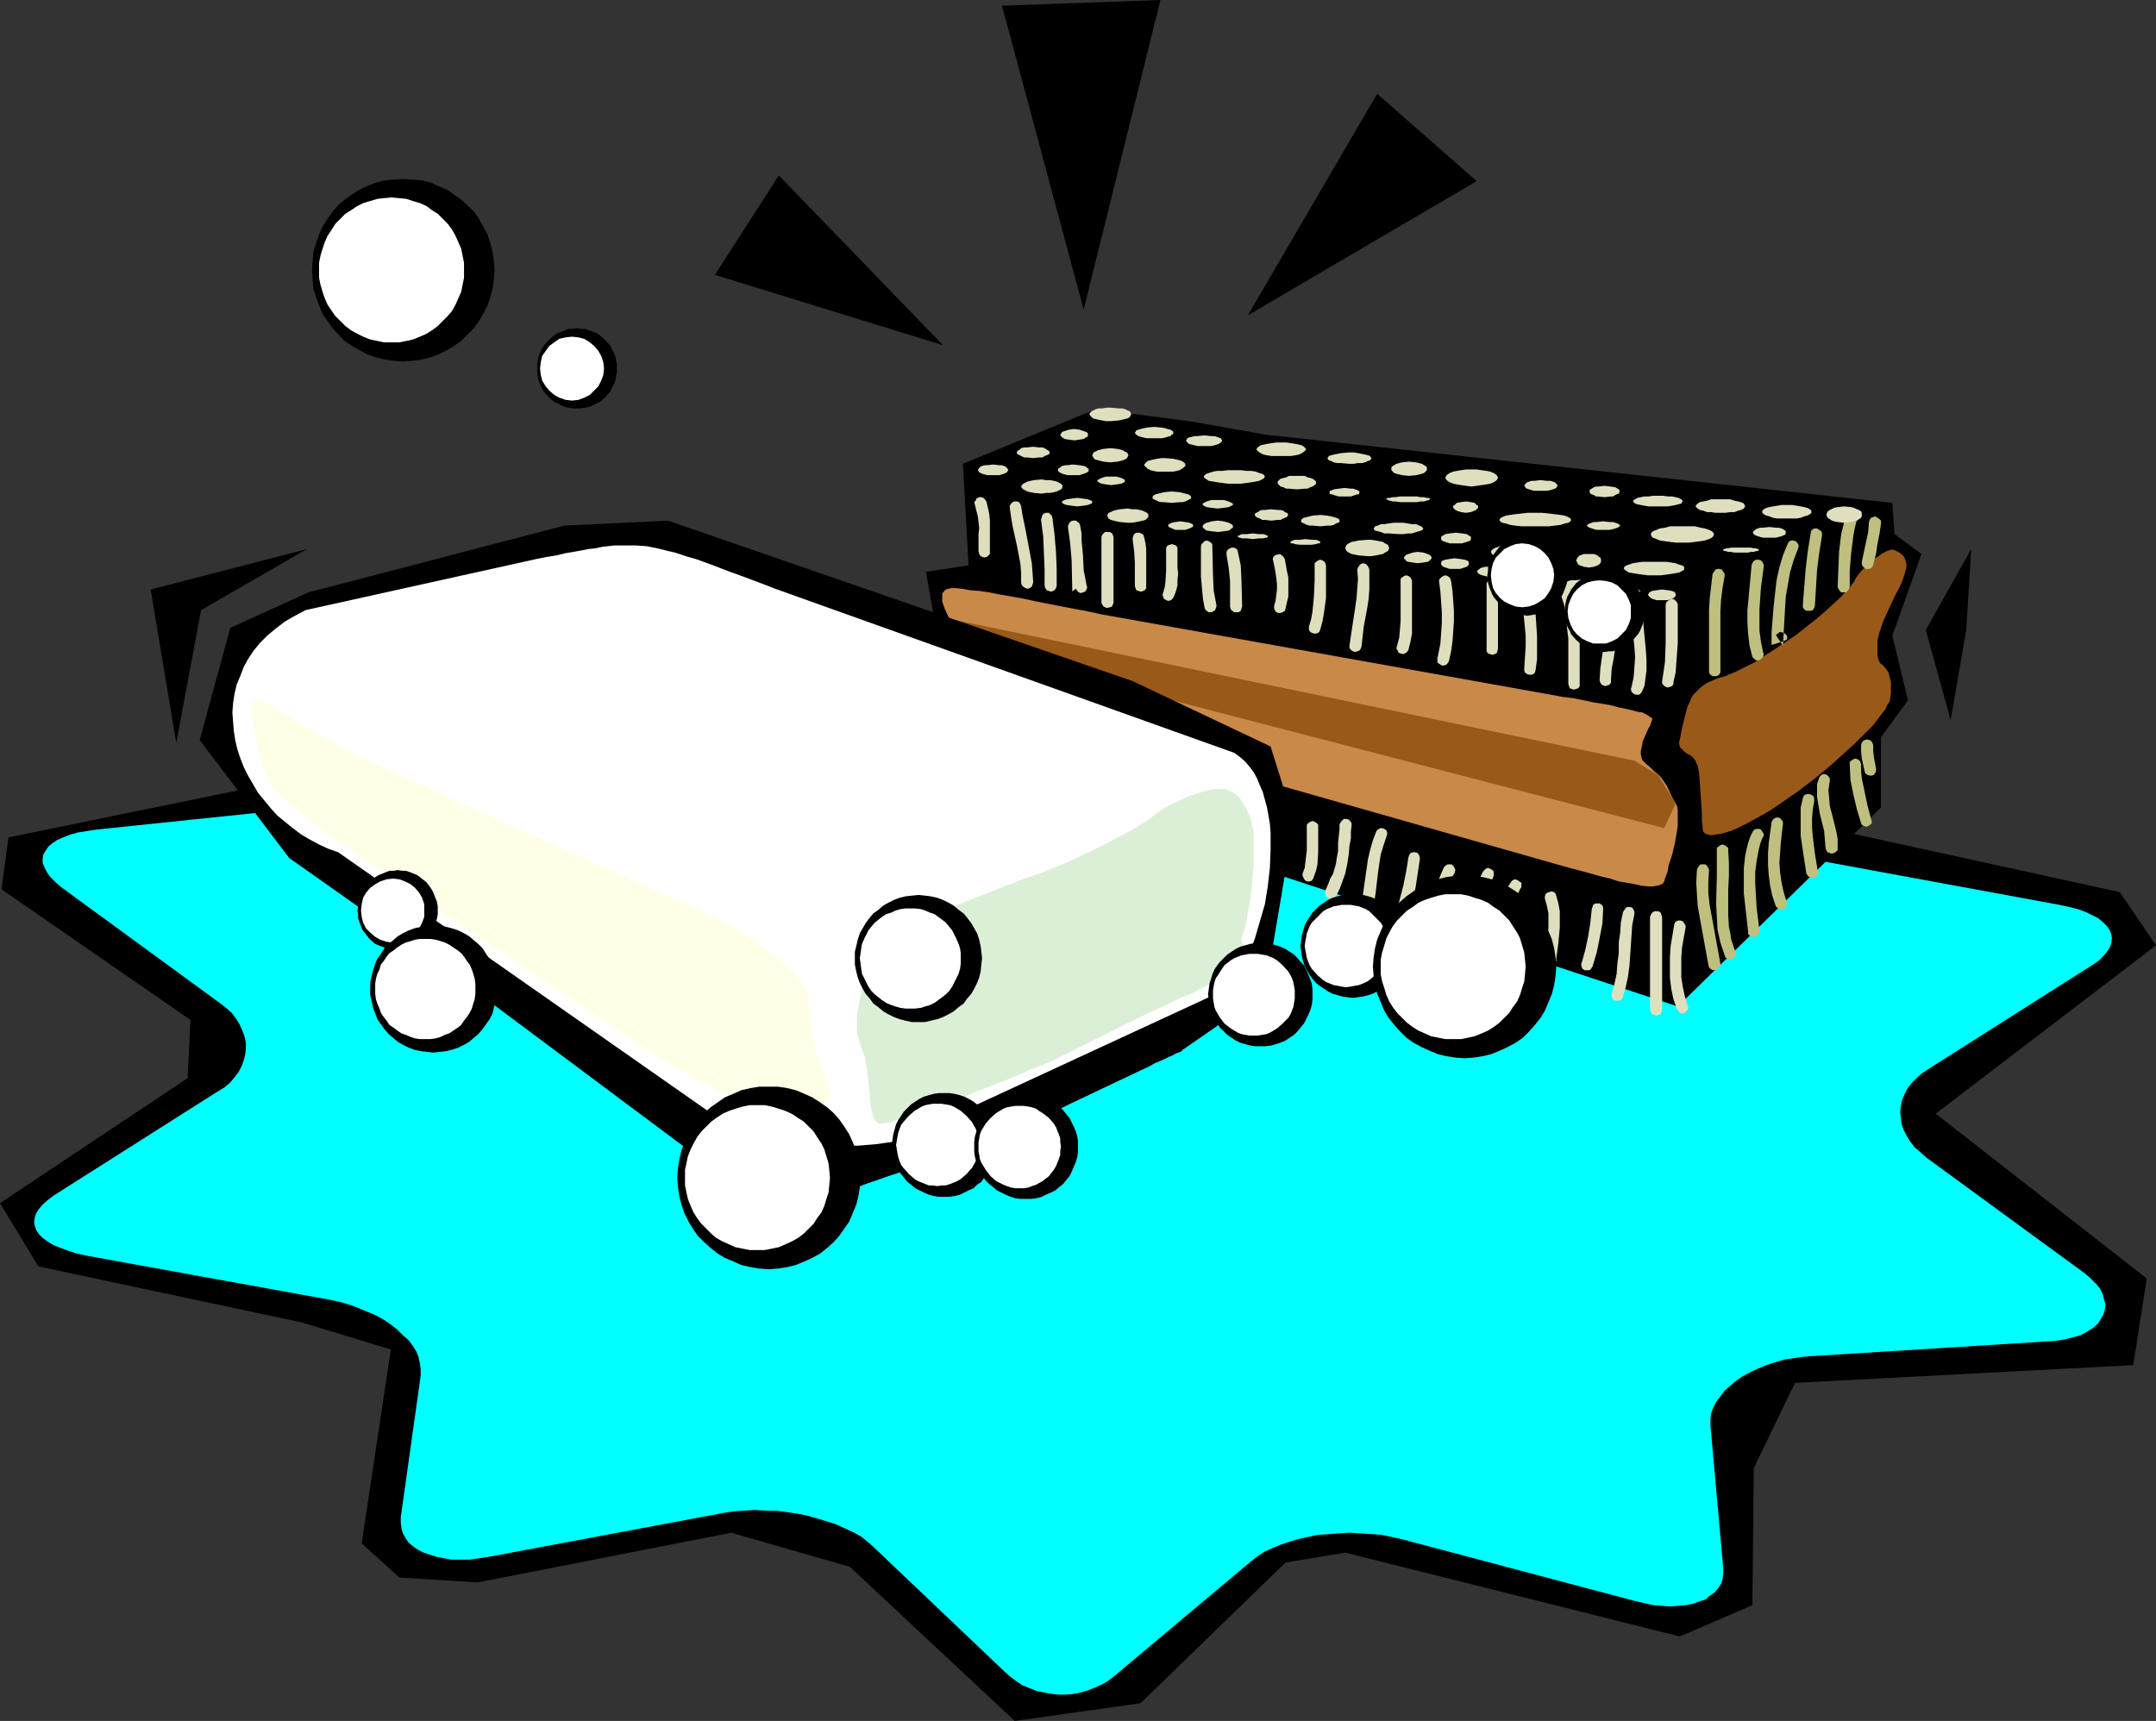 <?xml version="1.0" encoding="UTF-8" standalone="no"?>
<svg
   version="1.0"
   width="129.724mm"
   height="103.569mm"
   id="svg153"
   sodipodi:docname="Soap Bar &amp; Scrub.wmf"
   xmlns:inkscape="http://www.inkscape.org/namespaces/inkscape"
   xmlns:sodipodi="http://sodipodi.sourceforge.net/DTD/sodipodi-0.dtd"
   xmlns="http://www.w3.org/2000/svg"
   xmlns:svg="http://www.w3.org/2000/svg">
  <rect width="100%" height="100%" fill="#333333" stroke="none"/>
  <sodipodi:namedview
     id="namedview153"
     pagecolor="#ffffff"
     bordercolor="#000000"
     borderopacity="0.25"
     inkscape:showpageshadow="2"
     inkscape:pageopacity="0.0"
     inkscape:pagecheckerboard="0"
     inkscape:deskcolor="#d1d1d1"
     inkscape:document-units="mm" />
  <defs
     id="defs1">
    <pattern
       id="WMFhbasepattern"
       patternUnits="userSpaceOnUse"
       width="6"
       height="6"
       x="0"
       y="0" />
  </defs>
  <path
     style="fill:#000000;fill-opacity:1;fill-rule:evenodd;stroke:none"
     d="M 95.505,170.277 78.376,174.8 1.939,190.471 0.323,202.264 43.309,231.99 42.662,245.237 0,273.67 l 8.726,14.378 59.954,12.763 20.2,6.139 -6.626,44.104 8.565,7.755 17.776,1.131 57.691,-11.309 26.987,7.755 37.491,35.057 28.603,-4.039 32.966,-31.987 13.574,-2.262 76.114,19.063 16.483,-7.108 0.323,-31.18 9.373,-19.386 76.922,-4.039 3.07,-19.709 -47.995,-37.48 50.096,-38.288 -8.242,-12.116 -73.851,-16.155 -10.019,-9.209 z"
     id="path1" />
  <path
     style="fill:#00ffff;fill-opacity:1;fill-rule:evenodd;stroke:none"
     d="m 99.061,167.207 v 1.292 l -0.162,1.454 -0.485,1.292 -0.646,1.292 -0.808,1.292 -0.97,1.131 -1.293,1.131 -1.454,1.131 -1.454,1.131 -1.616,0.808 -1.939,0.969 -1.939,0.808 -1.939,0.485 -2.101,0.646 -2.262,0.485 -2.262,0.323 -55.752,5.816 -2.101,0.323 -2.101,0.323 -1.778,0.485 -1.616,0.646 -1.454,0.646 -0.97,0.646 -0.97,0.808 -0.646,0.969 -0.485,0.808 -0.162,0.969 v 0.969 l 0.485,1.131 0.485,0.969 0.808,1.131 1.131,1.131 1.293,1.131 36.037,26.333 1.454,1.131 1.293,1.131 0.97,1.292 0.808,1.292 0.646,1.454 0.485,1.292 0.323,1.454 v 1.292 l -0.162,1.454 -0.323,1.292 -0.485,1.292 -0.646,1.292 -0.97,1.292 -0.97,1.131 -1.293,1.131 -1.616,0.969 -37.168,23.587 -1.293,0.969 -1.293,1.131 -0.808,0.969 -0.646,0.969 -0.323,0.969 -0.162,1.131 0.162,0.808 0.323,0.969 0.646,0.969 0.808,0.808 1.131,0.808 1.293,0.808 1.616,0.646 1.778,0.646 1.939,0.646 2.262,0.485 55.267,10.016 2.262,0.485 2.262,0.646 2.101,0.808 1.939,0.808 1.939,0.808 1.778,0.969 1.616,1.131 1.454,1.131 1.293,1.292 1.293,1.131 0.97,1.292 0.808,1.292 0.485,1.292 0.323,1.454 0.162,1.454 v 1.292 l -4.525,32.149 v 1.292 l 0.162,1.292 0.323,1.131 0.646,1.131 0.646,0.969 0.97,0.808 1.131,0.808 1.293,0.646 1.454,0.485 1.454,0.485 1.778,0.323 1.778,0.323 h 1.939 2.101 l 2.101,-0.323 2.262,-0.323 53.49,-10.016 2.262,-0.323 2.262,-0.162 2.424,-0.162 2.424,0.162 h 2.424 l 2.424,0.323 2.262,0.323 2.424,0.485 2.262,0.646 2.101,0.646 2.101,0.646 2.101,0.969 1.778,0.808 1.778,0.969 1.454,1.131 1.293,1.131 30.058,28.595 1.293,1.131 1.293,0.969 1.454,0.969 1.616,0.646 1.616,0.646 1.616,0.323 1.778,0.323 1.616,0.162 h 1.616 l 1.778,-0.162 1.616,-0.323 1.616,-0.485 1.616,-0.646 1.454,-0.646 1.454,-0.808 1.454,-1.131 31.189,-26.172 1.454,-1.131 1.454,-0.969 1.778,-0.808 1.939,-0.808 1.939,-0.646 2.101,-0.646 2.262,-0.485 2.262,-0.485 2.424,-0.162 2.424,-0.162 2.262,-0.162 2.424,0.162 2.424,0.162 2.424,0.162 2.262,0.485 2.262,0.485 53.005,14.055 2.101,0.485 2.101,0.485 2.101,0.162 1.939,0.162 1.778,-0.162 1.778,-0.162 1.616,-0.323 1.293,-0.485 1.454,-0.485 0.97,-0.808 1.131,-0.808 0.808,-0.969 0.646,-0.969 0.323,-0.969 0.162,-1.292 v -1.292 l -2.909,-32.472 v -1.454 l 0.162,-1.292 0.485,-1.292 0.646,-1.292 0.97,-1.292 0.97,-1.292 1.293,-1.131 1.293,-1.131 1.454,-0.969 1.778,-0.969 1.778,-0.808 1.939,-0.808 1.939,-0.646 2.262,-0.646 2.262,-0.323 2.262,-0.323 56.883,-3.554 2.101,-0.323 1.939,-0.485 1.778,-0.485 1.454,-0.808 1.293,-0.808 1.131,-0.969 0.646,-0.969 0.646,-1.131 0.323,-1.131 0.162,-1.131 -0.323,-1.131 -0.323,-1.292 -0.646,-1.292 -0.97,-1.131 -1.131,-1.131 -1.293,-1.131 -36.037,-26.333 -1.454,-1.292 -1.293,-1.131 -0.97,-1.292 -0.808,-1.292 -0.646,-1.292 -0.485,-1.292 -0.162,-1.454 -0.162,-1.292 0.162,-1.454 0.323,-1.454 0.485,-1.131 0.646,-1.292 0.97,-1.292 1.131,-1.131 1.293,-1.131 1.454,-0.969 37.168,-23.587 1.454,-0.969 1.131,-1.131 0.808,-0.969 0.646,-0.969 0.323,-0.969 0.162,-1.131 -0.162,-0.969 -0.323,-0.808 -0.646,-0.969 -0.808,-0.808 -1.131,-0.969 -1.293,-0.646 -1.616,-0.808 -1.778,-0.646 -1.939,-0.485 -2.262,-0.485 -55.267,-10.178 -2.262,-0.485 -2.262,-0.646 -2.101,-0.646 -1.939,-0.808 -1.939,-0.969 -1.778,-0.969 -1.616,-0.969 -1.454,-1.131 -1.293,-1.292 -1.131,-1.292 -0.97,-1.292 -0.808,-1.131 -0.646,-1.454 -0.323,-1.292 -0.162,-1.454 v -1.292 z"
     id="path2" />
  <path
     style="fill:#000000;fill-opacity:1;fill-rule:evenodd;stroke:none"
     d="m 212.665,142.005 0.97,6.139 -0.485,9.855 4.848,2.585 -3.555,13.247 167.094,55.09 46.218,-45.235 V 167.692 l 6.141,-8.401 -3.555,-14.701 6.626,-18.579 -6.141,-4.523 -0.485,-7.108 -142.531,-15.509 -17.291,-3.07 -21.331,-2.746 -30.219,12.44 1.293,23.102 -9.696,1.454 z"
     id="path3" />
  <path
     style="fill:#c98949;fill-opacity:1;fill-rule:evenodd;stroke:none"
     d="m 253.227,140.228 -2.747,-0.485 -2.909,-0.646 -5.979,-1.131 -5.818,-1.131 -2.909,-0.646 -2.747,-0.485 -2.747,-0.485 -2.424,-0.485 -2.262,-0.323 -2.101,-0.162 -1.778,-0.323 -1.454,-0.162 h -1.131 l -0.485,0.162 h -0.323 l -0.485,0.323 -0.323,0.323 -0.323,0.485 v 0.485 0.646 0.646 l 0.485,1.454 0.646,1.454 0.808,1.616 0.808,1.292 0.323,0.646 0.323,0.485 0.162,0.485 0.162,0.646 v 1.292 l -0.323,1.616 -0.323,1.777 -0.485,1.777 -0.485,1.777 -0.323,1.616 -0.162,1.454 0.162,0.485 0.323,0.646 0.646,0.485 0.808,0.485 0.97,0.485 1.131,0.323 1.454,0.485 1.616,0.485 1.616,0.323 1.939,0.485 2.101,0.485 2.101,0.485 2.262,0.485 2.586,0.646 2.424,0.646 2.586,0.646 111.181,31.664 5.171,1.454 2.424,0.646 2.424,0.646 2.262,0.646 2.101,0.485 1.939,0.646 1.939,0.323 1.778,0.323 1.454,0.323 1.454,0.162 h 1.131 l 0.97,-0.162 0.646,-0.162 0.646,-0.323 0.323,-0.485 0.162,-0.646 0.323,-0.808 0.323,-0.969 0.162,-1.131 0.808,-2.423 0.646,-2.746 0.485,-2.746 0.162,-1.292 v -1.292 -1.131 -0.969 l -0.162,-0.969 -0.323,-0.646 -0.646,-1.131 -0.485,-0.969 -0.808,-1.777 -0.646,-0.969 -0.323,-0.485 -0.485,-0.646 -0.646,-0.646 -0.808,-0.646 -0.808,-0.808 -0.97,-0.808 -0.485,-0.485 -0.485,-0.485 -0.162,-0.646 -0.162,-0.646 v -0.808 l 0.162,-0.646 0.323,-1.616 0.646,-1.454 0.646,-1.454 0.323,-0.485 0.162,-0.485 0.162,-0.485 0.162,-0.485 v -0.323 l -0.323,-0.162 -0.485,-0.323 -0.485,-0.323 -0.97,-0.485 -1.131,-0.162 -1.131,-0.323 -1.454,-0.323 -1.616,-0.323 -1.778,-0.485 -1.778,-0.323 -2.101,-0.323 -2.262,-0.485 -2.424,-0.485 -2.586,-0.323 -2.586,-0.485 z"
     id="path4" />
  <path
     style="fill:#995919;fill-opacity:1;fill-rule:evenodd;stroke:none"
     d="m 391.718,153.96 -1.131,0.323 -1.131,0.485 -1.131,0.485 -0.97,0.646 -0.808,0.646 -0.808,0.808 -0.646,0.646 -0.485,0.808 -0.323,0.808 -0.485,0.969 -0.323,1.131 -0.323,1.292 -0.646,2.585 -0.485,2.585 -0.162,0.485 v 0.485 l 0.162,0.808 0.485,0.485 0.485,0.485 0.646,0.485 0.323,0.162 0.323,0.162 0.646,0.485 0.646,0.808 0.162,0.485 0.323,0.646 0.162,0.808 0.162,0.808 0.162,2.1 0.162,2.423 0.162,2.423 0.162,2.262 v 1.939 l 0.162,0.969 v 0.646 l 0.162,0.646 0.485,0.485 0.646,0.162 0.646,0.162 0.97,-0.162 1.131,-0.162 1.293,-0.323 1.454,-0.485 1.454,-0.646 1.616,-0.808 1.778,-0.969 1.778,-0.969 1.939,-1.131 1.939,-1.292 2.101,-1.454 2.101,-1.454 4.04,-3.07 3.878,-3.231 1.778,-1.616 1.778,-1.616 1.616,-1.454 1.454,-1.454 1.454,-1.454 1.293,-1.292 0.97,-1.292 0.97,-1.292 0.808,-0.969 0.485,-1.131 0.485,-0.646 0.162,-0.808 0.162,-1.292 v -1.292 -1.131 l -0.323,-1.131 -0.162,-0.808 -0.485,-0.808 -0.485,-0.646 -0.485,-0.485 -0.485,-0.323 -0.323,-0.646 -0.323,-0.969 v -0.969 -1.292 -1.292 l 0.323,-1.454 0.485,-1.454 0.485,-1.454 0.808,-1.777 1.778,-3.877 0.97,-1.777 0.808,-1.777 0.485,-1.454 0.162,-0.646 0.162,-0.485 0.162,-0.969 -0.162,-0.969 -0.323,-0.808 -0.485,-0.646 -0.646,-0.485 -0.646,-0.323 -0.646,-0.323 h -0.808 l -0.323,0.162 -0.485,0.162 -0.97,0.485 -1.131,0.808 -1.293,0.808 -0.97,0.969 -1.131,1.131 -0.97,1.131 -0.646,0.969 -0.323,0.646 -0.485,0.646 -0.485,0.646 -0.646,0.646 -1.454,1.616 -1.778,1.616 -1.939,1.777 -2.101,1.777 -2.262,1.777 -2.262,1.777 -4.848,3.231 -2.262,1.454 -2.262,1.454 -2.262,1.131 -1.939,0.969 -0.808,0.323 -0.808,0.323 -0.646,0.323 z"
     id="path5" />
  <path
     style="fill:#dfdfbf;fill-opacity:1;fill-rule:evenodd;stroke:none"
     d="m 223.493,164.622 -0.646,2.585 -0.485,2.423 -0.323,2.585 -0.485,2.585 0.162,0.485 0.323,0.485 0.323,0.323 h 0.485 0.646 l 0.323,-0.323 0.323,-0.485 0.162,-0.485 0.646,-4.685 0.485,-2.423 0.646,-2.262 v -0.485 l -0.162,-0.485 -0.323,-0.485 -0.485,-0.162 -0.485,-0.162 -0.485,0.162 -0.323,0.323 -0.323,0.485 z"
     id="path6" />
  <path
     style="fill:#dfdfbf;fill-opacity:1;fill-rule:evenodd;stroke:none"
     d="m 229.633,166.722 -0.323,2.746 -0.323,2.908 -0.323,2.908 -0.646,2.746 v 0.485 0.485 l 0.323,0.485 0.485,0.162 0.485,0.162 0.485,-0.162 0.485,-0.323 0.162,-0.485 0.485,-1.454 0.323,-1.454 0.485,-2.908 0.323,-3.07 0.162,-2.908 v -0.646 l -0.162,-0.485 -0.485,-0.323 -0.485,-0.162 -0.485,0.162 -0.485,0.162 -0.323,0.485 z"
     id="path7" />
  <path
     style="fill:#dfdfbf;fill-opacity:1;fill-rule:evenodd;stroke:none"
     d="m 236.097,166.884 v 3.877 l -0.323,4.039 -0.323,3.877 -0.323,3.877 0.162,0.646 0.323,0.323 0.323,0.323 0.485,0.162 0.646,-0.162 0.323,-0.162 0.323,-0.485 0.162,-0.485 0.162,-4.039 0.485,-3.877 0.323,-4.039 v -1.939 l -0.162,-1.939 v -0.485 l -0.323,-0.485 -0.485,-0.323 -0.485,-0.162 -0.485,0.162 -0.485,0.323 -0.162,0.485 z"
     id="path8" />
  <path
     style="fill:#dfdfbf;fill-opacity:1;fill-rule:evenodd;stroke:none"
     d="m 241.107,171.246 v 1.454 1.292 l -0.485,2.746 -0.646,2.585 -0.323,1.454 -0.162,1.292 v 0.485 l 0.323,0.485 0.323,0.323 0.485,0.162 h 0.485 l 0.485,-0.162 0.323,-0.485 0.162,-0.485 0.646,-2.746 0.485,-2.746 0.485,-2.908 0.162,-1.292 v -1.454 l -0.162,-0.485 -0.323,-0.485 -0.323,-0.323 h -0.646 -0.485 l -0.323,0.323 -0.323,0.485 z"
     id="path9" />
  <path
     style="fill:#dfdfbf;fill-opacity:1;fill-rule:evenodd;stroke:none"
     d="m 248.541,169.63 0.162,0.969 v 0.969 l -0.162,1.777 -0.323,1.939 -0.485,1.777 -0.97,3.554 -0.485,1.939 v 1.939 0.485 l 0.323,0.485 0.323,0.323 h 0.646 0.485 l 0.485,-0.323 0.162,-0.485 0.162,-0.485 0.162,-1.777 0.485,-1.939 0.97,-3.716 0.323,-1.777 0.485,-1.939 v -1.777 l -0.162,-1.939 v -0.485 l -0.323,-0.485 -0.485,-0.323 -0.485,-0.162 -0.485,0.162 -0.485,0.323 -0.162,0.485 z"
     id="path10" />
  <path
     style="fill:#dfdfbf;fill-opacity:1;fill-rule:evenodd;stroke:none"
     d="m 254.035,172.7 -0.485,1.454 -0.323,1.131 -0.485,1.292 -0.485,1.454 -0.646,1.616 -0.162,0.969 -0.323,0.969 -0.162,1.292 -0.162,1.292 -0.323,1.454 v 1.616 0.485 l 0.162,0.485 0.485,0.485 0.485,0.162 h 0.485 l 0.485,-0.323 0.323,-0.323 0.162,-0.485 0.323,-1.939 0.162,-1.777 0.97,-3.554 1.131,-3.554 0.485,-1.777 0.323,-1.777 v -0.485 l -0.162,-0.485 -0.323,-0.323 -0.485,-0.323 h -0.485 l -0.485,0.323 -0.323,0.162 z"
     id="path11" />
  <path
     style="fill:#dfdfbf;fill-opacity:1;fill-rule:evenodd;stroke:none"
     d="m 258.883,175.769 -0.162,3.393 -0.162,1.777 -0.162,1.777 -0.485,1.616 -0.485,1.616 -0.808,1.616 -0.97,1.454 -0.162,0.485 v 0.485 l 0.162,0.485 0.485,0.485 0.485,0.162 h 0.485 l 0.485,-0.323 0.323,-0.323 1.131,-1.616 0.808,-1.616 0.646,-1.939 0.485,-1.939 0.162,-1.777 0.162,-1.939 0.162,-2.1 0.162,-1.777 -0.162,-0.485 -0.323,-0.485 -0.323,-0.323 -0.485,-0.162 -0.485,0.162 -0.485,0.323 -0.323,0.485 z"
     id="path12" />
  <path
     style="fill:#dfdfbf;fill-opacity:1;fill-rule:evenodd;stroke:none"
     d="m 265.185,179.162 v 1.616 l -0.162,1.454 -0.808,2.908 -0.646,2.908 -0.162,1.454 v 1.616 0.485 l 0.323,0.323 0.485,0.323 0.485,0.162 0.485,-0.162 0.485,-0.162 0.323,-0.485 v -0.485 l 0.162,-1.454 0.323,-1.454 1.131,-5.977 0.162,-1.454 v -1.616 -0.485 l -0.323,-0.323 -0.485,-0.323 -0.485,-0.162 -0.485,0.162 -0.485,0.323 -0.323,0.323 z"
     id="path13" />
  <path
     style="fill:#dfdfbf;fill-opacity:1;fill-rule:evenodd;stroke:none"
     d="m 272.296,178.516 v 1.939 1.939 l -0.323,1.777 -0.323,1.939 -1.131,3.716 -1.131,3.554 -0.162,0.485 0.162,0.485 0.162,0.485 0.485,0.323 h 0.485 0.646 l 0.323,-0.323 0.323,-0.485 1.293,-3.877 0.646,-1.939 0.485,-1.939 0.323,-2.1 0.323,-1.939 0.162,-2.1 v -1.939 l -0.162,-0.485 -0.162,-0.485 -0.485,-0.323 -0.485,-0.162 -0.485,0.162 -0.485,0.323 -0.323,0.485 z"
     id="path14" />
  <path
     style="fill:#dfdfbf;fill-opacity:1;fill-rule:evenodd;stroke:none"
     d="m 277.628,183.686 v 1.454 1.454 l -0.162,1.454 -0.323,1.454 -0.162,1.454 -0.485,1.292 -0.646,2.908 v 0.646 l 0.323,0.485 0.323,0.323 0.485,0.162 h 0.646 l 0.323,-0.323 0.485,-0.323 0.162,-0.485 0.646,-2.908 0.646,-2.908 0.323,-3.07 0.162,-1.616 -0.162,-1.454 v -0.485 l -0.323,-0.485 -0.485,-0.323 h -0.485 -0.485 l -0.485,0.323 -0.323,0.485 z"
     id="path15" />
  <path
     style="fill:#dfdfbf;fill-opacity:1;fill-rule:evenodd;stroke:none"
     d="m 284.739,185.139 -0.323,0.646 -0.323,0.808 -0.323,1.454 v 1.616 1.454 l -0.162,1.616 -0.162,1.616 -0.323,1.454 -0.323,0.646 -0.485,0.646 v 0.485 0.646 l 0.323,0.323 0.323,0.323 0.646,0.162 0.485,-0.162 0.323,-0.162 0.323,-0.485 0.646,-1.454 0.485,-1.616 0.323,-1.616 0.162,-1.454 0.162,-3.231 0.323,-1.616 0.485,-1.454 v -0.646 l -0.162,-0.323 -0.323,-0.323 -0.485,-0.323 h -0.485 l -0.485,0.162 -0.485,0.323 z"
     id="path16" />
  <path
     style="fill:#dfdfbf;fill-opacity:1;fill-rule:evenodd;stroke:none"
     d="m 291.041,187.724 -0.808,3.231 -0.485,3.393 -0.485,3.231 -0.162,3.393 0.162,0.485 0.323,0.323 0.323,0.323 0.485,0.162 0.646,-0.162 0.323,-0.162 0.323,-0.485 0.162,-0.485 0.162,-3.07 0.323,-3.231 0.485,-3.07 0.646,-3.07 0.162,-0.485 -0.162,-0.485 -0.323,-0.485 -0.485,-0.323 h -0.485 l -0.485,0.162 -0.485,0.323 z"
     id="path17" />
  <path
     style="fill:#dfdfbf;fill-opacity:1;fill-rule:evenodd;stroke:none"
     d="m 297.182,188.047 v 5.331 l -0.323,2.746 -0.162,1.292 -0.485,1.292 v 0.485 l 0.323,0.646 0.162,0.323 0.485,0.323 h 0.646 l 0.485,-0.162 0.323,-0.485 0.162,-0.485 0.485,-1.292 0.323,-1.454 0.162,-2.746 v -5.816 -0.485 l -0.323,-0.323 -0.485,-0.323 -0.485,-0.162 -0.485,0.162 -0.485,0.323 -0.323,0.323 z"
     id="path18" />
  <path
     style="fill:#dfdfbf;fill-opacity:1;fill-rule:evenodd;stroke:none"
     d="m 304.616,187.563 v 1.131 l -0.162,1.454 -0.162,1.616 v 1.777 l -0.323,1.777 -0.162,1.131 -0.323,1.131 -0.323,1.131 -0.646,1.131 -0.485,1.292 -0.646,1.454 v 0.485 0.485 l 0.323,0.485 0.485,0.323 h 0.485 0.485 l 0.485,-0.323 0.323,-0.485 0.646,-1.292 0.485,-1.292 0.808,-2.262 0.485,-2.262 0.323,-2.1 0.162,-1.939 0.323,-1.777 v -1.454 l 0.162,-1.454 v -0.485 l -0.323,-0.485 -0.323,-0.323 -0.485,-0.162 h -0.646 l -0.323,0.323 -0.323,0.323 z"
     id="path19" />
  <path
     style="fill:#dfdfbf;fill-opacity:1;fill-rule:evenodd;stroke:none"
     d="m 313.019,189.017 -0.808,2.1 -0.646,2.262 -0.485,2.1 -0.323,2.262 -0.323,2.262 -0.323,2.262 -0.323,2.262 -0.485,2.1 v 0.646 l 0.323,0.323 0.323,0.485 h 0.485 0.485 l 0.485,-0.162 0.485,-0.323 0.162,-0.646 0.485,-1.939 0.323,-2.1 0.485,-4.2 0.323,-2.262 0.323,-2.1 0.646,-2.1 0.646,-1.939 0.162,-0.485 v -0.485 l -0.162,-0.485 -0.485,-0.323 -0.485,-0.162 h -0.485 l -0.485,0.323 z"
     id="path20" />
  <path
     style="fill:#dfdfbf;fill-opacity:1;fill-rule:evenodd;stroke:none"
     d="m 320.291,194.994 -0.485,3.07 -0.646,3.231 -1.616,6.301 v 0.646 l 0.323,0.485 0.162,0.323 0.485,0.323 h 0.646 l 0.485,-0.323 0.323,-0.323 0.323,-0.485 0.808,-3.07 0.808,-3.231 0.485,-3.231 0.485,-3.231 v -0.485 l -0.162,-0.485 -0.323,-0.485 -0.485,-0.162 h -0.646 l -0.485,0.162 -0.323,0.485 z"
     id="path21" />
  <path
     style="fill:#dfdfbf;fill-opacity:1;fill-rule:evenodd;stroke:none"
     d="m 328.371,197.256 -0.646,1.454 -0.646,1.616 -2.101,6.139 -1.131,3.231 v 0.485 l 0.162,0.485 0.323,0.485 0.485,0.162 h 0.485 0.485 l 0.323,-0.485 0.323,-0.323 0.97,-3.07 0.97,-3.07 1.131,-2.908 0.485,-1.616 0.808,-1.292 0.162,-0.646 -0.162,-0.485 -0.323,-0.485 -0.323,-0.323 h -0.485 -0.485 l -0.485,0.323 z"
     id="path22" />
  <path
     style="fill:#dfdfbf;fill-opacity:1;fill-rule:evenodd;stroke:none"
     d="m 337.259,198.225 -0.808,1.616 -0.646,1.777 -0.97,3.393 -0.97,3.554 -0.97,3.393 v 0.485 l 0.162,0.485 0.323,0.485 0.485,0.162 h 0.485 l 0.485,-0.162 0.485,-0.323 0.162,-0.485 0.808,-3.393 1.131,-3.393 0.97,-3.393 1.293,-3.231 v -0.485 -0.485 l -0.323,-0.323 -0.485,-0.323 -0.485,-0.162 -0.485,0.162 -0.323,0.323 z"
     id="path23" />
  <path
     style="fill:#dfdfbf;fill-opacity:1;fill-rule:evenodd;stroke:none"
     d="m 343.723,200.487 -0.97,1.454 -0.646,1.777 -0.485,1.616 -0.162,1.777 -0.323,3.554 -0.485,3.554 0.162,0.646 0.162,0.323 0.485,0.485 h 0.485 0.485 l 0.485,-0.323 0.323,-0.485 0.162,-0.485 0.323,-3.07 0.162,-3.07 0.323,-1.616 0.323,-1.454 0.485,-1.454 0.646,-1.454 0.323,-0.485 v -0.485 -0.485 l -0.485,-0.323 -0.485,-0.323 -0.485,-0.162 -0.485,0.162 z"
     id="path24" />
  <path
     style="fill:#dfdfbf;fill-opacity:1;fill-rule:evenodd;stroke:none"
     d="m 351.318,204.364 0.485,1.777 0.323,1.616 v 1.777 1.616 l -0.485,3.393 -0.323,3.393 v 0.485 l 0.323,0.485 0.485,0.323 0.485,0.162 0.485,-0.162 0.485,-0.162 0.323,-0.485 v -0.485 l 0.485,-3.554 0.323,-3.554 v -1.939 -1.777 l -0.323,-1.777 -0.485,-1.777 -0.162,-0.485 -0.323,-0.323 -0.646,-0.162 -0.485,0.162 -0.485,0.162 -0.323,0.323 -0.162,0.485 z"
     id="path25" />
  <path
     style="fill:#dfdfbf;fill-opacity:1;fill-rule:evenodd;stroke:none"
     d="m 361.984,206.788 -0.323,3.07 -0.485,3.07 -0.646,3.07 -0.808,2.908 -0.162,0.485 0.162,0.646 0.162,0.323 0.485,0.323 h 0.485 0.646 l 0.323,-0.323 0.323,-0.485 0.97,-3.231 0.646,-3.231 0.646,-3.393 0.162,-3.231 v -0.485 l -0.323,-0.485 -0.485,-0.323 h -0.485 -0.485 l -0.485,0.323 -0.162,0.485 z"
     id="path26" />
  <path
     style="fill:#dfdfbf;fill-opacity:1;fill-rule:evenodd;stroke:none"
     d="m 369.094,207.434 -0.485,2.262 -0.162,2.423 -0.323,2.262 v 2.423 l -0.323,2.423 -0.162,2.262 -0.485,2.262 -0.646,2.262 v 0.646 l 0.162,0.485 0.323,0.323 0.485,0.162 h 0.646 l 0.485,-0.162 0.323,-0.323 0.162,-0.485 0.646,-2.262 0.485,-2.262 0.323,-2.423 0.162,-2.262 0.162,-2.423 0.162,-2.423 0.162,-2.262 0.485,-2.423 v -0.485 l -0.162,-0.485 -0.323,-0.485 -0.485,-0.162 h -0.646 l -0.323,0.162 -0.323,0.485 z"
     id="path27" />
  <path
     style="fill:#dfdfbf;fill-opacity:1;fill-rule:evenodd;stroke:none"
     d="m 375.235,208.565 v 21.163 l 0.162,0.485 0.323,0.485 0.485,0.162 0.485,0.162 0.485,-0.162 0.485,-0.162 0.162,-0.485 0.162,-0.485 v -21.163 l -0.162,-0.485 -0.162,-0.485 -0.485,-0.323 h -0.485 -0.485 l -0.485,0.323 -0.323,0.485 z"
     id="path28" />
  <path
     style="fill:#dfdfbf;fill-opacity:1;fill-rule:evenodd;stroke:none"
     d="m 380.729,210.342 -0.808,4.847 -0.162,2.423 v 2.585 2.262 l 0.323,2.585 0.485,2.262 0.808,2.262 0.323,0.485 0.323,0.323 0.485,0.162 0.646,-0.162 0.323,-0.323 0.323,-0.323 0.162,-0.485 -0.162,-0.485 -0.646,-2.1 -0.485,-2.262 -0.323,-2.1 v -2.262 -2.262 l 0.162,-2.262 0.808,-4.523 v -0.485 l -0.323,-0.485 -0.323,-0.485 -0.485,-0.162 h -0.485 l -0.485,0.162 -0.323,0.323 z"
     id="path29" />
  <path
     style="fill:#dfdfbf;fill-opacity:1;fill-rule:evenodd;stroke:none"
     d="m 221.715,114.864 0.323,1.292 0.323,1.292 0.162,1.292 0.162,1.292 -0.162,1.454 v 3.877 l 0.162,0.646 0.162,0.323 0.485,0.323 0.485,0.162 0.646,-0.162 0.323,-0.323 0.323,-0.323 v -0.646 -7.108 l -0.162,-1.454 -0.323,-1.454 -0.323,-1.292 -0.323,-0.485 -0.323,-0.323 -0.485,-0.162 h -0.485 l -0.646,0.323 -0.162,0.485 -0.323,0.323 z"
     id="path30" />
  <path
     style="fill:#dfdfbf;fill-opacity:1;fill-rule:evenodd;stroke:none"
     d="m 229.633,115.51 0.323,2.262 0.323,1.939 0.97,4.362 0.808,4.2 0.162,2.1 v 2.262 l 0.162,0.485 0.323,0.323 0.485,0.323 0.485,0.162 0.485,-0.162 0.485,-0.323 0.162,-0.485 0.162,-0.485 -0.162,-2.262 -0.162,-2.1 -0.808,-4.362 -0.808,-4.2 -0.485,-2.262 -0.323,-2.1 -0.162,-0.485 -0.323,-0.485 -0.485,-0.162 h -0.485 l -0.485,0.162 -0.323,0.323 -0.323,0.485 z"
     id="path31" />
  <path
     style="fill:#dfdfbf;fill-opacity:1;fill-rule:evenodd;stroke:none"
     d="m 236.744,118.257 0.485,3.716 0.162,3.716 0.162,3.877 v 3.716 l 0.162,0.485 0.323,0.485 0.485,0.162 0.485,0.162 0.485,-0.162 0.323,-0.162 0.323,-0.485 0.162,-0.485 v -3.877 l -0.162,-3.877 -0.323,-3.877 -0.485,-3.877 -0.162,-0.485 -0.323,-0.323 -0.323,-0.323 h -0.646 l -0.485,0.162 -0.323,0.323 -0.162,0.485 z"
     id="path32" />
  <path
     style="fill:#dfdfbf;fill-opacity:1;fill-rule:evenodd;stroke:none"
     d="m 242.885,120.034 0.485,3.554 0.323,3.716 0.162,7.27 0.323,-0.323 0.485,-0.323 0.323,0.485 0.323,0.323 0.485,0.162 0.485,-0.162 0.485,-0.162 0.323,-0.485 0.162,-0.485 -0.162,-0.485 -0.323,-1.777 -0.323,-1.616 -0.162,-3.393 -0.323,-3.393 v -1.616 l -0.323,-1.777 -0.162,-0.485 -0.323,-0.323 -0.485,-0.323 h -0.646 l -0.485,0.162 -0.323,0.323 -0.323,0.646 z"
     id="path33" />
  <path
     style="fill:#dfdfbf;fill-opacity:1;fill-rule:evenodd;stroke:none"
     d="m 250.48,122.134 v 15.024 l 0.162,0.323 0.323,0.485 0.323,0.162 0.485,0.162 0.646,-0.162 0.485,-0.162 0.162,-0.485 0.162,-0.323 v -15.024 l -0.162,-0.485 -0.162,-0.323 -0.485,-0.323 h -0.646 -0.485 l -0.323,0.323 -0.323,0.323 z"
     id="path34" />
  <path
     style="fill:#dfdfbf;fill-opacity:1;fill-rule:evenodd;stroke:none"
     d="m 257.59,122.78 0.162,1.292 0.162,1.292 0.162,2.585 v 5.331 l 0.162,0.485 0.162,0.485 0.485,0.162 0.485,0.162 0.646,-0.162 0.323,-0.162 0.323,-0.485 v -0.485 -5.493 -2.908 l -0.162,-1.292 -0.323,-1.454 -0.162,-0.485 -0.485,-0.323 -0.485,-0.162 h -0.485 l -0.485,0.162 -0.323,0.485 -0.162,0.485 z"
     id="path35" />
  <path
     style="fill:#dfdfbf;fill-opacity:1;fill-rule:evenodd;stroke:none"
     d="m 265.185,125.042 v 3.716 1.131 l -0.162,2.585 -0.162,1.131 -0.323,1.131 -0.162,0.485 0.162,0.646 0.162,0.323 0.485,0.323 0.485,0.162 0.646,-0.162 0.323,-0.323 0.323,-0.485 0.485,-1.292 0.323,-1.292 v -1.292 l 0.162,-1.292 -0.162,-1.454 v -1.292 -2.746 -0.485 l -0.323,-0.485 -0.485,-0.162 -0.485,-0.162 -0.485,0.162 -0.485,0.162 -0.323,0.485 z"
     id="path36" />
  <path
     style="fill:#dfdfbf;fill-opacity:1;fill-rule:evenodd;stroke:none"
     d="m 273.104,124.234 v 3.554 3.393 l 0.323,3.554 0.162,1.616 0.323,1.777 0.162,0.485 0.323,0.323 0.485,0.323 h 0.485 l 0.485,-0.162 0.485,-0.323 0.162,-0.485 0.162,-0.485 -0.646,-3.393 -0.162,-3.393 -0.162,-6.785 v -0.485 l -0.323,-0.323 -0.485,-0.323 -0.485,-0.162 -0.485,0.162 -0.323,0.323 -0.323,0.323 z"
     id="path37" />
  <path
     style="fill:#dfdfbf;fill-opacity:1;fill-rule:evenodd;stroke:none"
     d="m 278.921,126.173 0.485,2.908 0.323,3.07 v 2.908 2.908 l 0.162,0.646 0.323,0.323 0.485,0.323 h 0.485 0.485 l 0.485,-0.323 0.162,-0.485 0.162,-0.485 -0.162,-6.139 -0.162,-3.231 -0.646,-3.07 -0.162,-0.485 -0.323,-0.323 -0.485,-0.162 h -0.485 l -0.646,0.323 -0.323,0.323 -0.162,0.323 z"
     id="path38" />
  <path
     style="fill:#dfdfbf;fill-opacity:1;fill-rule:evenodd;stroke:none"
     d="m 289.587,127.788 0.485,2.423 0.323,2.585 v 1.292 l -0.162,1.292 -0.162,1.292 -0.323,1.131 v 0.646 l 0.162,0.323 0.323,0.485 0.485,0.162 h 0.485 l 0.485,-0.162 0.485,-0.323 0.162,-0.485 0.323,-1.454 0.323,-1.292 v -1.454 -1.454 -1.454 l -0.323,-1.454 -0.485,-2.746 -0.323,-0.485 -0.323,-0.323 -0.485,-0.323 -0.646,0.162 -0.485,0.162 -0.323,0.323 -0.162,0.485 z"
     id="path39" />
  <path
     style="fill:#dfdfbf;fill-opacity:1;fill-rule:evenodd;stroke:none"
     d="m 298.96,128.596 v 3.554 l -0.162,3.554 -0.323,3.393 -0.323,1.777 -0.485,1.616 v 0.646 l 0.162,0.485 0.485,0.323 0.485,0.162 h 0.485 l 0.485,-0.162 0.323,-0.323 0.162,-0.485 0.485,-1.777 0.323,-1.777 0.485,-3.554 v -3.716 -3.716 l -0.162,-0.485 -0.162,-0.323 -0.485,-0.323 -0.485,-0.162 -0.485,0.162 -0.485,0.323 -0.323,0.323 z"
     id="path40" />
  <path
     style="fill:#dfdfbf;fill-opacity:1;fill-rule:evenodd;stroke:none"
     d="m 308.656,129.565 0.162,2.1 -0.162,2.262 -0.162,2.1 -0.323,2.262 -0.646,4.2 -0.646,4.362 v 0.485 l 0.323,0.485 0.485,0.323 0.485,0.162 0.485,-0.162 0.485,-0.162 0.323,-0.485 0.162,-0.485 0.485,-4.362 0.808,-4.362 0.323,-2.1 0.162,-2.262 v -2.262 -2.1 l -0.162,-0.485 -0.323,-0.485 -0.323,-0.323 -0.646,-0.162 -0.485,0.162 -0.323,0.323 -0.323,0.485 z"
     id="path41" />
  <path
     style="fill:#dfdfbf;fill-opacity:1;fill-rule:evenodd;stroke:none"
     d="m 318.513,132.15 v 3.716 1.939 3.554 l -0.162,1.939 -0.162,1.777 -0.485,1.777 -0.162,0.646 0.323,0.485 0.162,0.485 0.485,0.162 0.485,0.162 0.485,-0.162 0.485,-0.323 0.323,-0.485 0.485,-1.939 0.323,-1.777 v -2.1 -1.939 -3.877 -1.939 -2.1 l -0.162,-0.485 -0.162,-0.323 -0.485,-0.323 -0.485,-0.162 -0.485,0.162 -0.485,0.323 -0.323,0.323 z"
     id="path42" />
  <path
     style="fill:#dfdfbf;fill-opacity:1;fill-rule:evenodd;stroke:none"
     d="m 327.24,132.15 0.323,2.423 0.162,2.423 0.162,2.262 v 2.423 l -0.162,2.423 -0.162,2.262 -0.485,2.423 -0.485,2.262 0.162,-0.646 0.162,-0.646 v 0.485 0.485 l 0.485,0.323 0.485,0.323 h 0.485 l 0.485,-0.162 0.323,-0.323 0.323,-0.485 0.485,-2.262 0.323,-2.262 0.162,-2.262 0.162,-2.262 v -2.423 l -0.162,-2.262 -0.162,-2.262 -0.323,-2.262 -0.162,-0.485 -0.162,-0.323 -0.485,-0.323 -0.485,-0.162 -0.485,0.162 -0.485,0.323 -0.323,0.323 z"
     id="path43" />
  <path
     style="fill:#dfdfbf;fill-opacity:1;fill-rule:evenodd;stroke:none"
     d="m 338.067,133.119 v 14.54 0.485 l 0.323,0.485 0.485,0.162 0.485,0.162 0.485,-0.162 0.485,-0.162 0.162,-0.485 0.162,-0.485 V 133.119 l -0.162,-0.485 -0.162,-0.485 -0.485,-0.323 -0.485,-0.162 -0.485,0.162 -0.485,0.323 -0.323,0.485 z"
     id="path44" />
  <path
     style="fill:#dfdfbf;fill-opacity:1;fill-rule:evenodd;stroke:none"
     d="m 345.985,132.15 0.323,5.008 0.162,2.423 0.485,5.008 v 2.423 l -0.162,2.423 -0.162,2.585 v 0.485 l 0.162,0.485 0.485,0.323 0.485,0.162 h 0.485 l 0.485,-0.162 0.323,-0.323 0.162,-0.646 0.323,-2.423 v -2.585 -2.585 l -0.323,-5.008 -0.323,-2.585 -0.162,-2.423 v -2.585 l -0.162,-0.485 -0.323,-0.323 -0.485,-0.323 -0.485,-0.162 -0.485,0.162 -0.323,0.323 -0.323,0.323 z"
     id="path45" />
  <path
     style="fill:#dfdfbf;fill-opacity:1;fill-rule:evenodd;stroke:none"
     d="m 354.873,135.058 0.808,2.423 0.485,2.585 0.162,2.585 0.323,2.585 v 5.17 5.17 l 0.162,0.485 0.162,0.485 0.485,0.162 0.485,0.162 0.485,-0.162 0.485,-0.162 0.323,-0.485 v -0.485 -5.331 -5.17 l -0.162,-2.746 -0.323,-2.585 -0.485,-2.585 -0.808,-2.585 -0.162,-0.485 -0.323,-0.323 -0.485,-0.162 -0.485,-0.162 -0.485,0.323 -0.323,0.323 -0.323,0.485 z"
     id="path46" />
  <path
     style="fill:#dfdfbf;fill-opacity:1;fill-rule:evenodd;stroke:none"
     d="m 364.569,135.058 0.485,1.292 0.162,1.131 0.162,2.585 v 2.423 l -0.323,2.423 -0.808,4.847 -0.323,2.423 -0.162,2.585 0.162,0.485 0.323,0.485 0.323,0.162 0.485,0.162 0.485,-0.162 0.485,-0.162 0.323,-0.485 v -0.485 l 0.162,-2.585 0.485,-2.585 0.323,-2.423 0.485,-2.585 0.323,-2.423 v -2.585 l -0.323,-2.423 -0.162,-1.292 -0.323,-1.292 -0.323,-0.485 -0.323,-0.323 -0.323,-0.162 -0.646,-0.162 -0.485,0.323 -0.323,0.323 -0.323,0.485 z"
     id="path47" />
  <path
     style="fill:#dfdfbf;fill-opacity:1;fill-rule:evenodd;stroke:none"
     d="m 370.872,137.805 v 2.423 l 0.323,2.262 0.485,4.685 0.162,2.262 -0.162,2.262 -0.162,2.262 -0.485,2.262 -0.162,0.485 0.162,0.646 0.323,0.323 0.485,0.323 h 0.485 0.485 l 0.323,-0.323 0.323,-0.485 0.485,-1.131 0.162,-1.131 0.323,-2.423 v -2.423 l -0.162,-2.423 -0.485,-5.008 -0.162,-2.423 -0.162,-2.423 v -0.485 l -0.323,-0.323 -0.485,-0.323 -0.485,-0.162 -0.485,0.162 -0.485,0.323 -0.162,0.323 z"
     id="path48" />
  <path
     style="fill:#dfdfbf;fill-opacity:1;fill-rule:evenodd;stroke:none"
     d="m 378.79,137.481 v 8.724 l -0.162,4.362 -0.323,2.262 -0.323,2.1 v 0.485 l 0.323,0.485 0.485,0.323 0.485,0.162 0.485,-0.162 0.485,-0.162 0.323,-0.485 v -0.485 l 0.485,-2.1 0.162,-2.262 0.323,-4.362 v -8.885 l -0.162,-0.485 -0.323,-0.323 -0.323,-0.323 -0.485,-0.162 -0.485,0.162 -0.485,0.323 -0.323,0.323 z"
     id="path49" />
  <path
     style="fill:#bfbf7f;fill-opacity:1;fill-rule:evenodd;stroke:none"
     d="m 390.425,193.379 v 3.07 2.908 l -0.162,6.139 0.162,3.07 0.162,2.908 0.646,2.908 0.485,1.454 0.485,1.454 0.162,0.485 0.485,0.323 0.485,0.162 0.485,-0.162 0.485,-0.162 0.323,-0.485 0.162,-0.485 -0.162,-0.485 -0.485,-1.454 -0.485,-1.454 -0.162,-1.292 -0.323,-1.454 -0.162,-2.746 v -2.908 -2.908 l 0.162,-3.07 v -2.908 l -0.162,-2.908 v -0.485 l -0.323,-0.323 -0.485,-0.323 -0.485,-0.162 -0.485,0.162 -0.485,0.323 -0.323,0.323 z"
     id="path50" />
  <path
     style="fill:#bfbf7f;fill-opacity:1;fill-rule:evenodd;stroke:none"
     d="m 398.667,189.017 -0.646,1.292 -0.485,1.454 -0.323,1.292 -0.323,1.454 -0.323,2.908 v 2.908 2.908 l 0.323,2.908 0.323,2.908 0.323,2.908 v 0.485 l 0.485,0.485 0.323,0.162 h 0.646 l 0.485,-0.162 0.323,-0.323 0.323,-0.485 v -0.485 l -0.646,-5.17 -0.162,-2.746 -0.162,-2.746 v -2.585 l 0.323,-2.585 0.485,-2.585 0.323,-1.292 0.485,-1.292 0.323,-0.485 v -0.485 l -0.323,-0.485 -0.323,-0.485 -0.323,-0.162 h -0.646 l -0.485,0.162 z"
     id="path51" />
  <path
     style="fill:#bfbf7f;fill-opacity:1;fill-rule:evenodd;stroke:none"
     d="m 402.868,187.078 -0.646,4.685 -0.162,2.423 v 2.423 l 0.162,2.423 0.323,2.423 0.485,2.262 0.808,2.423 0.323,0.323 0.485,0.323 0.485,0.162 0.485,-0.162 0.485,-0.323 0.162,-0.485 0.162,-0.485 -0.162,-0.485 -0.646,-2.1 -0.485,-2.262 -0.323,-2.262 -0.162,-2.1 0.162,-2.262 0.162,-2.262 0.485,-4.362 v -0.485 l -0.323,-0.485 -0.323,-0.323 -0.485,-0.162 h -0.485 l -0.485,0.323 -0.323,0.323 z"
     id="path52" />
  <path
     style="fill:#bfbf7f;fill-opacity:1;fill-rule:evenodd;stroke:none"
     d="m 409.979,181.585 -0.485,2.1 v 2.262 2.1 2.1 l 0.646,4.362 0.646,4.2 0.323,0.485 0.323,0.323 0.485,0.162 h 0.646 l 0.485,-0.162 0.162,-0.485 0.323,-0.485 -0.162,-0.485 -0.323,-1.939 -0.323,-1.939 -0.485,-4.039 -0.162,-1.939 v -2.1 l 0.162,-1.939 0.323,-1.939 v -0.646 l -0.162,-0.485 -0.485,-0.323 -0.485,-0.162 h -0.485 l -0.485,0.162 -0.323,0.323 z"
     id="path53" />
  <path
     style="fill:#bfbf7f;fill-opacity:1;fill-rule:evenodd;stroke:none"
     d="m 413.534,177.385 -0.323,0.969 v 0.969 1.939 l 0.323,1.939 0.323,1.939 0.485,1.939 0.485,1.939 0.162,1.939 0.162,1.939 0.162,0.485 0.323,0.485 0.485,0.162 0.485,0.162 0.485,-0.162 0.485,-0.323 0.323,-0.323 v -0.646 -1.939 l -0.323,-1.777 -0.485,-1.939 -0.485,-1.939 -0.485,-1.777 -0.162,-1.939 -0.162,-1.777 0.162,-0.969 0.162,-1.131 v -0.485 l -0.323,-0.485 -0.323,-0.323 -0.485,-0.162 h -0.485 l -0.485,0.323 -0.323,0.485 z"
     id="path54" />
  <path
     style="fill:#bfbf7f;fill-opacity:1;fill-rule:evenodd;stroke:none"
     d="m 420.644,173.831 0.162,3.554 0.646,3.231 0.808,3.393 0.97,3.231 0.162,0.323 0.485,0.323 0.485,0.162 0.485,-0.162 0.485,-0.323 0.323,-0.323 v -0.485 l -0.162,-0.485 -0.808,-3.07 -0.646,-3.07 -0.646,-3.07 -0.162,-1.616 v -1.616 l -0.162,-0.485 -0.162,-0.323 -0.485,-0.323 -0.485,-0.162 -0.485,0.162 -0.485,0.323 -0.323,0.323 z"
     id="path55" />
  <path
     style="fill:#bfbf7f;fill-opacity:1;fill-rule:evenodd;stroke:none"
     d="m 423.23,169.469 v 0.808 0.646 l 0.162,1.616 0.323,1.454 0.323,1.454 0.162,0.485 0.485,0.323 0.485,0.162 h 0.485 l 0.485,-0.162 0.323,-0.485 0.162,-0.323 v -0.646 l -0.485,-2.585 -0.162,-1.454 v -1.292 l -0.162,-0.485 -0.323,-0.485 -0.323,-0.162 -0.646,-0.162 -0.485,0.162 -0.323,0.162 -0.323,0.485 z"
     id="path56" />
  <path
     style="fill:#bfbf7f;fill-opacity:1;fill-rule:evenodd;stroke:none"
     d="m 385.9,197.902 -0.162,2.746 0.162,2.746 0.162,2.585 0.485,2.746 0.97,5.331 0.97,5.331 0.162,0.646 0.323,0.323 0.485,0.323 h 0.485 l 0.485,-0.162 0.485,-0.323 0.323,-0.485 v -0.485 l -0.485,-2.746 -0.485,-2.585 -0.97,-5.331 -0.485,-2.585 -0.323,-2.746 v -2.585 l 0.162,-2.746 -0.162,-0.485 -0.323,-0.485 -0.323,-0.323 h -0.646 -0.485 l -0.323,0.323 -0.323,0.485 -0.162,0.485 z"
     id="path57" />
  <path
     style="fill:#bfbf7f;fill-opacity:1;fill-rule:evenodd;stroke:none"
     d="m 389.456,130.535 -0.323,2.746 -0.323,2.746 -0.162,2.746 v 2.746 2.746 2.746 5.493 0.485 l 0.323,0.485 0.485,0.323 h 0.485 0.485 l 0.485,-0.323 0.323,-0.485 v -0.485 -5.331 -2.746 -2.746 -2.746 l 0.162,-2.585 0.323,-2.585 0.485,-2.746 v -0.485 l -0.323,-0.485 -0.323,-0.485 -0.485,-0.162 h -0.485 l -0.485,0.162 -0.323,0.485 z"
     id="path58" />
  <path
     style="fill:#bfbf7f;fill-opacity:1;fill-rule:evenodd;stroke:none"
     d="m 398.344,128.434 -0.485,5.17 -0.485,5.331 v 2.585 l 0.162,2.585 0.323,2.746 0.646,2.585 0.323,0.323 0.323,0.323 0.485,0.162 0.646,-0.162 0.323,-0.323 0.323,-0.323 0.162,-0.646 -0.162,-0.485 -0.485,-2.423 -0.323,-2.423 v -2.423 -2.423 l 0.323,-4.847 0.646,-4.847 v -0.485 l -0.323,-0.646 -0.323,-0.323 -0.485,-0.162 h -0.485 l -0.485,0.162 -0.323,0.323 z"
     id="path59" />
  <path
     style="fill:#bfbf7f;fill-opacity:1;fill-rule:evenodd;stroke:none"
     d="m 406.585,123.588 -1.131,2.746 -0.808,2.746 -0.646,2.908 -0.323,2.908 -0.323,2.908 -0.485,5.977 v 2.908 l 1.616,-0.485 1.778,-0.646 0.162,-0.323 v -0.485 l -0.323,-0.485 -0.485,-0.323 -0.485,-0.162 h -0.485 l -0.323,0.323 -0.485,0.323 1.616,2.423 0.323,-5.654 0.162,-2.746 0.162,-2.746 0.485,-2.746 0.485,-2.746 0.808,-2.746 0.97,-2.585 0.162,-0.485 v -0.485 l -0.323,-0.485 -0.323,-0.323 -0.485,-0.162 h -0.485 l -0.485,0.162 z"
     id="path60" />
  <path
     style="fill:#bfbf7f;fill-opacity:1;fill-rule:evenodd;stroke:none"
     d="m 411.756,121.326 -0.646,4.039 -0.485,4.039 -0.646,8.239 v 0.485 l 0.323,0.485 0.485,0.323 h 0.485 0.485 l 0.485,-0.162 0.323,-0.485 0.162,-0.485 0.485,-8.078 0.485,-3.877 0.646,-4.039 v -0.485 l -0.162,-0.485 -0.485,-0.323 -0.485,-0.323 h -0.485 l -0.485,0.162 -0.323,0.323 z"
     id="path61" />
  <path
     style="fill:#bfbf7f;fill-opacity:1;fill-rule:evenodd;stroke:none"
     d="m 419.675,117.61 -0.485,1.939 -0.485,1.939 -0.485,4.039 -0.323,7.916 0.162,0.485 0.323,0.485 0.323,0.323 h 0.485 0.646 l 0.323,-0.323 0.323,-0.485 0.162,-0.485 v -3.716 l 0.323,-3.877 0.485,-3.877 0.323,-1.777 0.485,-1.939 0.162,-0.485 -0.323,-0.485 -0.162,-0.323 -0.485,-0.323 h -0.646 l -0.485,0.162 -0.323,0.323 z"
     id="path62" />
  <path
     style="fill:#bfbf7f;fill-opacity:1;fill-rule:evenodd;stroke:none"
     d="m 425.008,118.741 -0.162,2.262 -0.485,2.262 -0.485,2.262 -0.485,2.262 v 0.485 l 0.162,0.485 0.323,0.323 0.485,0.323 h 0.646 l 0.485,-0.162 0.323,-0.323 0.162,-0.485 0.646,-2.423 0.323,-2.262 0.485,-2.423 0.323,-2.262 v -0.646 l -0.323,-0.323 -0.485,-0.323 -0.485,-0.323 -0.485,0.162 -0.485,0.162 -0.323,0.485 z"
     id="path63" />
  <path
     style="fill:#dfdfbf;fill-opacity:1;fill-rule:evenodd;stroke:none"
     d="m 225.917,108.079 h 1.293 l 1.131,-0.323 0.646,-0.323 0.162,-0.323 0.162,-0.162 -0.162,-0.323 -0.162,-0.162 -0.323,-0.323 -0.323,-0.162 -0.646,-0.162 h -0.485 l -1.293,-0.162 -1.454,0.162 h -0.485 l -0.646,0.162 -0.323,0.162 -0.323,0.323 -0.162,0.162 -0.162,0.323 0.162,0.162 0.162,0.323 0.646,0.323 1.131,0.323 z"
     id="path64" />
  <path
     style="fill:#dfdfbf;fill-opacity:1;fill-rule:evenodd;stroke:none"
     d="m 234.966,104.202 1.454,-0.162 h 0.646 l 0.485,-0.323 0.485,-0.162 0.323,-0.162 0.323,-0.162 v -0.323 -0.162 l -0.323,-0.323 -0.323,-0.162 -0.485,-0.323 -0.485,-0.162 h -0.646 l -1.454,-0.162 -1.454,0.162 h -0.646 l -0.646,0.162 -0.323,0.323 -0.323,0.162 -0.323,0.323 v 0.162 0.323 l 0.323,0.162 0.323,0.162 0.323,0.162 0.646,0.323 h 0.646 z"
     id="path65" />
  <path
     style="fill:#dfdfbf;fill-opacity:1;fill-rule:evenodd;stroke:none"
     d="m 244.339,100.163 1.131,-0.162 0.97,-0.162 0.485,-0.323 0.323,-0.162 0.162,-0.162 v -0.323 -0.162 l -0.162,-0.323 -0.323,-0.162 -0.485,-0.162 -0.97,-0.323 -1.131,-0.162 -1.293,0.162 -0.97,0.323 -0.485,0.162 -0.162,0.162 -0.162,0.323 -0.162,0.162 0.162,0.323 0.162,0.162 0.162,0.162 0.485,0.323 0.97,0.162 z"
     id="path66" />
  <path
     style="fill:#dfdfbf;fill-opacity:1;fill-rule:evenodd;stroke:none"
     d="m 252.581,95.801 1.778,-0.162 0.808,-0.162 0.646,-0.162 0.646,-0.162 0.485,-0.323 0.162,-0.323 0.162,-0.323 -0.162,-0.323 -0.162,-0.323 -0.485,-0.162 -0.646,-0.323 -0.646,-0.162 h -0.808 l -1.778,-0.162 h -0.97 l -0.97,0.162 h -0.808 l -0.646,0.162 -0.646,0.323 -0.323,0.162 -0.323,0.323 -0.162,0.323 0.162,0.323 0.323,0.323 0.323,0.323 0.646,0.162 0.646,0.162 0.808,0.162 0.97,0.162 z"
     id="path67" />
  <path
     style="fill:#dfdfbf;fill-opacity:1;fill-rule:evenodd;stroke:none"
     d="m 236.905,112.279 0.97,-0.162 h 0.97 l 0.808,-0.162 0.646,-0.162 0.646,-0.323 0.323,-0.162 0.323,-0.323 v -0.323 -0.323 l -0.323,-0.323 -0.323,-0.162 -0.646,-0.323 -0.646,-0.162 -0.808,-0.162 h -0.97 l -0.97,-0.162 -1.778,0.162 -0.808,0.162 -0.646,0.162 -0.646,0.323 -0.323,0.162 -0.323,0.323 -0.162,0.323 0.162,0.323 0.323,0.323 0.323,0.162 0.646,0.323 0.646,0.162 0.808,0.162 z"
     id="path68" />
  <path
     style="fill:#dfdfbf;fill-opacity:1;fill-rule:evenodd;stroke:none"
     d="m 244.016,108.079 h 1.454 l 0.97,-0.323 0.485,-0.162 0.323,-0.162 0.323,-0.323 v -0.162 -0.323 l -0.323,-0.162 -0.323,-0.323 -0.485,-0.162 -0.97,-0.162 -1.454,-0.162 -1.293,0.162 h -0.485 l -0.646,0.162 -0.323,0.162 -0.323,0.323 -0.323,0.162 v 0.323 0.162 l 0.323,0.323 0.646,0.323 1.131,0.323 z"
     id="path69" />
  <path
     style="fill:#dfdfbf;fill-opacity:1;fill-rule:evenodd;stroke:none"
     d="m 252.581,105.171 1.454,-0.162 0.808,-0.162 0.485,-0.162 0.485,-0.162 0.485,-0.323 0.162,-0.323 0.162,-0.323 -0.162,-0.323 -0.162,-0.323 -0.485,-0.162 -0.485,-0.323 -0.485,-0.162 -0.808,-0.162 -1.454,-0.162 -1.616,0.162 -0.646,0.162 -0.646,0.162 -0.646,0.323 -0.323,0.162 -0.162,0.323 -0.162,0.323 0.162,0.323 0.162,0.323 0.323,0.323 0.646,0.162 0.646,0.162 0.646,0.162 z"
     id="path70" />
  <path
     style="fill:#dfdfbf;fill-opacity:1;fill-rule:evenodd;stroke:none"
     d="m 262.438,99.678 h 1.778 l 0.808,-0.162 0.485,-0.162 0.646,-0.162 0.323,-0.323 0.323,-0.162 v -0.323 -0.162 l -0.323,-0.323 -0.323,-0.162 -0.646,-0.162 -0.485,-0.162 -0.808,-0.162 -1.778,-0.162 -1.616,0.162 -0.808,0.162 -0.646,0.162 -0.485,0.162 -0.485,0.162 -0.162,0.323 -0.162,0.162 0.162,0.323 0.162,0.162 0.485,0.323 0.485,0.162 0.646,0.162 0.808,0.162 z"
     id="path71" />
  <path
     style="fill:#dfdfbf;fill-opacity:1;fill-rule:evenodd;stroke:none"
     d="m 244.985,115.187 1.293,-0.162 1.131,-0.162 0.323,-0.162 0.485,-0.162 0.162,-0.162 v -0.162 -0.162 l -0.162,-0.162 -0.808,-0.323 -1.131,-0.162 -1.293,-0.162 -1.293,0.162 -1.131,0.162 -0.485,0.162 -0.323,0.162 -0.162,0.162 -0.162,0.162 0.162,0.162 0.162,0.162 0.323,0.162 0.485,0.162 1.131,0.162 z"
     id="path72" />
  <path
     style="fill:#dfdfbf;fill-opacity:1;fill-rule:evenodd;stroke:none"
     d="m 252.742,110.341 1.131,-0.162 1.131,-0.162 0.323,-0.162 0.323,-0.162 0.162,-0.162 v -0.162 -0.162 l -0.162,-0.162 -0.323,-0.162 -0.323,-0.162 -1.131,-0.323 h -1.131 -1.293 l -0.97,0.323 -0.323,0.162 -0.323,0.162 -0.162,0.162 -0.162,0.162 0.162,0.162 0.162,0.162 0.323,0.162 0.323,0.162 0.97,0.162 z"
     id="path73" />
  <path
     style="fill:#dfdfbf;fill-opacity:1;fill-rule:evenodd;stroke:none"
     d="m 273.912,101.455 h 1.454 l 0.808,-0.162 0.485,-0.162 0.485,-0.162 0.485,-0.323 0.162,-0.162 0.162,-0.323 -0.162,-0.162 -0.162,-0.323 -0.485,-0.162 -0.485,-0.162 -0.485,-0.162 h -0.808 l -1.454,-0.162 -1.616,0.162 h -0.646 l -0.646,0.162 -0.646,0.162 -0.323,0.162 -0.162,0.323 -0.162,0.162 0.162,0.323 0.162,0.162 0.323,0.323 0.646,0.162 0.646,0.162 0.646,0.162 z"
     id="path74" />
  <path
     style="fill:#dfdfbf;fill-opacity:1;fill-rule:evenodd;stroke:none"
     d="m 256.459,118.903 h 0.97 l 0.97,-0.162 0.808,-0.162 0.646,-0.162 0.646,-0.162 0.323,-0.323 0.323,-0.323 v -0.323 -0.323 l -0.323,-0.323 -0.323,-0.162 -0.646,-0.323 -0.646,-0.162 -0.808,-0.162 h -0.97 l -0.97,-0.162 -1.778,0.162 -0.808,0.162 -0.646,0.162 -0.646,0.323 -0.485,0.162 -0.162,0.323 -0.162,0.323 0.162,0.323 0.162,0.323 0.485,0.323 0.646,0.162 0.646,0.162 0.808,0.162 z"
     id="path75" />
  <path
     style="fill:#dfdfbf;fill-opacity:1;fill-rule:evenodd;stroke:none"
     d="m 268.417,120.518 h 1.131 l 0.97,-0.323 0.323,-0.162 0.323,-0.162 0.162,-0.162 v -0.162 -0.162 l -0.162,-0.162 -0.323,-0.162 -0.323,-0.162 -0.97,-0.162 -1.131,-0.162 -1.131,0.162 -0.808,0.162 -0.323,0.162 -0.323,0.162 -0.162,0.162 v 0.162 0.162 l 0.162,0.162 0.646,0.323 0.808,0.323 z"
     id="path76" />
  <path
     style="fill:#dfdfbf;fill-opacity:1;fill-rule:evenodd;stroke:none"
     d="m 276.982,121.003 1.293,-0.162 1.131,-0.162 0.323,-0.162 0.323,-0.323 0.323,-0.162 v -0.323 -0.162 l -0.323,-0.323 -0.323,-0.162 -0.323,-0.162 -1.131,-0.323 -1.293,-0.162 -1.454,0.162 -0.485,0.162 -0.646,0.162 -0.323,0.162 -0.323,0.162 -0.162,0.323 -0.162,0.162 0.162,0.323 0.162,0.162 0.646,0.485 1.131,0.162 z"
     id="path77" />
  <path
     style="fill:#dfdfbf;fill-opacity:1;fill-rule:evenodd;stroke:none"
     d="m 284.9,122.619 1.293,-0.162 h 1.131 l 0.485,-0.162 h 0.323 l 0.162,-0.162 v -0.162 -0.162 h -0.162 l -0.323,-0.162 -0.485,-0.162 h -1.131 l -1.293,-0.162 -1.293,0.162 h -1.131 l -0.485,0.162 -0.162,0.162 h -0.323 v 0.162 0.162 l 0.323,0.162 h 0.162 l 0.485,0.162 h 1.131 z"
     id="path78" />
  <path
     style="fill:#dfdfbf;fill-opacity:1;fill-rule:evenodd;stroke:none"
     d="m 296.859,123.911 h 1.454 l 0.97,-0.162 0.485,-0.162 h 0.323 l 0.162,-0.162 v -0.162 0 l -0.162,-0.162 -0.808,-0.323 h -0.97 l -1.454,-0.162 -1.293,0.162 h -1.131 l -0.808,0.323 -0.162,0.162 v 0 0.162 l 0.162,0.162 h 0.485 l 0.323,0.162 1.131,0.162 z"
     id="path79" />
  <path
     style="fill:#dfdfbf;fill-opacity:1;fill-rule:evenodd;stroke:none"
     d="m 310.918,126.496 h 0.97 l 0.97,-0.162 0.808,-0.162 0.808,-0.162 0.485,-0.323 0.646,-0.323 0.162,-0.323 0.162,-0.323 -0.162,-0.485 -0.162,-0.323 -0.646,-0.323 -0.485,-0.323 -0.808,-0.162 -0.808,-0.162 -0.97,-0.162 h -0.97 l -1.939,0.162 -0.808,0.162 -0.808,0.162 -0.646,0.323 -0.485,0.323 -0.162,0.323 -0.162,0.485 0.162,0.323 0.162,0.323 0.485,0.323 0.646,0.323 0.808,0.162 0.808,0.162 z"
     id="path80" />
  <path
     style="fill:#dfdfbf;fill-opacity:1;fill-rule:evenodd;stroke:none"
     d="m 322.392,128.111 1.293,-0.162 0.97,-0.162 0.323,-0.162 0.323,-0.323 0.162,-0.162 0.162,-0.323 -0.162,-0.162 -0.162,-0.323 -0.323,-0.162 -0.323,-0.162 -0.97,-0.323 -1.293,-0.162 -1.131,0.162 -0.97,0.323 -0.485,0.162 -0.162,0.162 -0.323,0.323 v 0.162 0.323 l 0.323,0.162 0.162,0.323 0.485,0.162 0.97,0.162 z"
     id="path81" />
  <path
     style="fill:#dfdfbf;fill-opacity:1;fill-rule:evenodd;stroke:none"
     d="m 330.795,129.404 h 1.293 l 0.97,-0.323 0.485,-0.162 0.323,-0.323 0.162,-0.162 v -0.323 -0.162 l -0.162,-0.323 -0.323,-0.162 -0.485,-0.162 -0.97,-0.162 -1.293,-0.162 -1.131,0.162 -0.97,0.162 -0.485,0.162 -0.323,0.162 -0.162,0.323 v 0.162 0.323 l 0.162,0.162 0.323,0.323 0.485,0.162 0.97,0.323 z"
     id="path82" />
  <path
     style="fill:#dfdfbf;fill-opacity:1;fill-rule:evenodd;stroke:none"
     d="m 340.006,131.181 h 1.616 l 0.646,-0.162 0.646,-0.162 0.485,-0.162 0.323,-0.162 0.323,-0.323 V 130.05 129.727 l -0.323,-0.162 -0.323,-0.323 -0.485,-0.162 -0.646,-0.162 h -0.646 l -1.616,-0.162 -1.616,0.162 h -0.646 l -0.646,0.162 -0.485,0.162 -0.323,0.323 -0.323,0.162 v 0.323 0.162 l 0.323,0.323 0.323,0.162 0.485,0.162 0.646,0.162 0.646,0.162 z"
     id="path83" />
  <path
     style="fill:#dfdfbf;fill-opacity:1;fill-rule:evenodd;stroke:none"
     d="m 350.995,131.504 h 1.454 l 1.131,-0.162 0.323,-0.162 0.323,-0.162 0.323,-0.162 v -0.162 -0.323 l -0.323,-0.162 h -0.323 l -0.323,-0.162 -1.131,-0.323 h -1.454 -1.293 l -1.131,0.323 -0.646,0.162 -0.162,0.162 -0.162,0.323 0.162,0.162 0.162,0.162 0.323,0.162 0.323,0.162 1.131,0.162 z"
     id="path84" />
  <path
     style="fill:#dfdfbf;fill-opacity:1;fill-rule:evenodd;stroke:none"
     d="m 359.721,134.25 h 1.778 l 0.808,-0.162 0.485,-0.162 0.646,-0.162 0.323,-0.162 0.323,-0.323 v -0.162 -0.323 l -0.323,-0.162 -0.323,-0.162 -0.646,-0.323 -0.485,-0.162 h -0.808 l -1.778,-0.162 -1.616,0.162 h -0.808 l -0.646,0.162 -0.485,0.323 -0.485,0.162 -0.323,0.162 v 0.323 0.162 l 0.323,0.323 0.485,0.162 0.485,0.162 0.646,0.162 0.808,0.162 z"
     id="path85" />
  <path
     style="fill:#dfdfbf;fill-opacity:1;fill-rule:evenodd;stroke:none"
     d="m 370.387,135.543 h 0.97 l 0.808,-0.323 0.646,-0.323 0.162,-0.162 v -0.162 -0.162 l -0.162,-0.162 -0.646,-0.323 -0.808,-0.162 h -0.97 -0.97 l -0.808,0.162 -0.485,0.323 -0.162,0.162 v 0.162 0.162 l 0.162,0.162 0.485,0.323 0.808,0.323 z"
     id="path86" />
  <path
     style="fill:#dfdfbf;fill-opacity:1;fill-rule:evenodd;stroke:none"
     d="m 377.982,136.512 h 1.293 l 0.97,-0.323 0.323,-0.162 0.323,-0.323 0.162,-0.162 v -0.323 -0.162 l -0.162,-0.323 -0.323,-0.162 -0.323,-0.162 -0.97,-0.162 -1.293,-0.162 -1.293,0.162 -0.97,0.162 -0.323,0.162 -0.323,0.162 -0.162,0.323 -0.162,0.162 0.162,0.323 0.162,0.162 0.323,0.323 0.323,0.162 0.97,0.323 z"
     id="path87" />
  <path
     style="fill:#dfdfbf;fill-opacity:1;fill-rule:evenodd;stroke:none"
     d="m 266.478,114.379 1.778,-0.162 h 0.646 l 0.646,-0.162 0.646,-0.323 0.323,-0.162 0.323,-0.162 v -0.323 -0.162 l -0.323,-0.323 -0.323,-0.162 -0.646,-0.162 -0.646,-0.162 -0.646,-0.162 -1.778,-0.162 -1.778,0.162 -0.646,0.162 -0.646,0.162 -0.646,0.162 -0.323,0.162 -0.323,0.323 v 0.162 0.323 l 0.323,0.162 0.323,0.162 0.646,0.323 0.646,0.162 h 0.646 z"
     id="path88" />
  <path
     style="fill:#dfdfbf;fill-opacity:1;fill-rule:evenodd;stroke:none"
     d="m 276.982,115.672 1.293,-0.162 1.131,-0.162 0.323,-0.162 0.323,-0.162 0.323,-0.162 v -0.162 -0.162 l -0.323,-0.162 -0.323,-0.162 -0.323,-0.162 -1.131,-0.323 h -1.293 -1.454 l -1.131,0.323 -0.323,0.162 -0.323,0.162 -0.162,0.162 -0.162,0.162 0.162,0.162 0.162,0.162 0.323,0.162 0.323,0.162 1.131,0.162 z"
     id="path89" />
  <path
     style="fill:#dfdfbf;fill-opacity:1;fill-rule:evenodd;stroke:none"
     d="m 289.102,118.418 1.454,-0.162 h 0.646 l 0.646,-0.323 0.323,-0.162 0.485,-0.162 0.162,-0.323 0.162,-0.162 -0.162,-0.323 -0.162,-0.162 -0.485,-0.162 -0.323,-0.323 -0.646,-0.162 h -0.646 l -1.454,-0.162 -1.454,0.162 h -0.646 l -0.485,0.162 -0.485,0.323 -0.323,0.162 -0.323,0.162 v 0.323 0.162 l 0.323,0.323 0.323,0.162 0.485,0.162 0.485,0.323 h 0.646 z"
     id="path90" />
  <path
     style="fill:#dfdfbf;fill-opacity:1;fill-rule:evenodd;stroke:none"
     d="m 300.252,119.711 1.616,-0.162 h 0.808 l 0.646,-0.162 0.485,-0.323 0.485,-0.162 0.323,-0.162 v -0.323 -0.162 l -0.323,-0.323 -0.485,-0.162 -0.485,-0.162 -0.646,-0.162 -0.808,-0.162 -1.616,-0.162 -1.778,0.162 -0.646,0.162 -0.646,0.162 -0.646,0.162 -0.323,0.162 -0.323,0.323 v 0.162 0.323 l 0.323,0.162 0.323,0.162 0.646,0.323 0.646,0.162 h 0.646 z"
     id="path91" />
  <path
     style="fill:#dfdfbf;fill-opacity:1;fill-rule:evenodd;stroke:none"
     d="m 318.028,121.488 h 1.131 l 0.97,-0.162 h 0.97 l 0.97,-0.323 0.646,-0.162 0.485,-0.162 0.323,-0.162 0.162,-0.323 -0.162,-0.162 -0.323,-0.323 -0.485,-0.162 -0.646,-0.323 h -0.97 l -0.97,-0.162 -0.97,-0.162 h -1.131 -1.131 l -1.131,0.162 -0.97,0.162 h -0.808 l -0.646,0.323 -0.646,0.162 -0.162,0.323 -0.162,0.162 0.162,0.323 0.162,0.162 0.646,0.162 0.646,0.162 0.808,0.323 h 0.97 z"
     id="path92" />
  <path
     style="fill:#dfdfbf;fill-opacity:1;fill-rule:evenodd;stroke:none"
     d="m 331.118,123.588 h 1.293 l 1.131,-0.323 0.485,-0.162 0.323,-0.162 0.162,-0.323 v -0.162 -0.323 l -0.162,-0.162 -0.323,-0.162 -0.485,-0.323 -1.131,-0.162 -1.293,-0.162 -1.454,0.162 -0.97,0.162 -0.808,0.485 -0.162,0.162 v 0.323 0.162 l 0.162,0.323 0.323,0.162 0.485,0.162 0.97,0.323 z"
     id="path93" />
  <path
     style="fill:#dfdfbf;fill-opacity:1;fill-rule:evenodd;stroke:none"
     d="m 346.147,127.465 1.454,-0.162 h 1.454 l 1.131,-0.162 1.131,-0.323 0.808,-0.162 0.646,-0.323 0.485,-0.485 0.162,-0.323 -0.162,-0.323 -0.485,-0.323 -0.646,-0.323 -0.808,-0.323 -1.131,-0.323 -1.131,-0.162 h -1.454 l -1.454,-0.162 -1.454,0.162 h -1.293 l -1.293,0.162 -0.97,0.323 -0.97,0.323 -0.646,0.323 -0.323,0.323 -0.162,0.323 0.162,0.323 0.323,0.485 0.646,0.323 0.97,0.162 0.97,0.323 1.293,0.162 h 1.293 z"
     id="path94" />
  <path
     style="fill:#dfdfbf;fill-opacity:1;fill-rule:evenodd;stroke:none"
     d="m 361.337,129.081 1.131,-0.162 0.808,-0.323 0.323,-0.162 0.323,-0.323 0.162,-0.323 v -0.323 -0.323 l -0.162,-0.323 -0.323,-0.162 -0.323,-0.323 -0.808,-0.323 h -1.131 -1.131 l -0.97,0.323 -0.323,0.323 -0.162,0.162 -0.162,0.323 -0.162,0.323 0.162,0.323 0.162,0.323 0.162,0.323 0.323,0.162 0.97,0.323 z"
     id="path95" />
  <path
     style="fill:#dfdfbf;fill-opacity:1;fill-rule:evenodd;stroke:none"
     d="m 376.204,130.858 h 1.454 l 1.293,-0.162 1.131,-0.162 0.97,-0.162 0.808,-0.162 0.646,-0.323 0.485,-0.323 v -0.323 -0.323 l -0.485,-0.323 -0.646,-0.162 -0.808,-0.323 -0.97,-0.162 -1.131,-0.162 h -1.293 -1.454 -1.454 -1.293 l -1.131,0.162 -0.97,0.162 -0.97,0.323 -0.485,0.162 -0.485,0.323 -0.162,0.323 0.162,0.323 0.485,0.323 0.485,0.323 0.97,0.162 0.97,0.162 1.131,0.162 1.293,0.162 z"
     id="path96" />
  <path
     style="fill:#dfdfbf;fill-opacity:1;fill-rule:evenodd;stroke:none"
     d="m 280.699,110.017 h 1.454 l 1.293,-0.162 1.131,-0.162 0.97,-0.162 0.808,-0.162 0.646,-0.323 0.485,-0.323 0.162,-0.323 -0.162,-0.323 -0.485,-0.323 -0.646,-0.162 -0.808,-0.323 -0.97,-0.162 h -1.131 l -1.293,-0.162 h -1.454 -1.454 l -1.293,0.162 h -1.131 l -0.97,0.162 -0.97,0.323 -0.485,0.162 -0.485,0.323 -0.162,0.323 0.162,0.323 0.485,0.323 0.485,0.323 0.97,0.162 0.97,0.162 1.131,0.162 1.293,0.162 z"
     id="path97" />
  <path
     style="fill:#dfdfbf;fill-opacity:1;fill-rule:evenodd;stroke:none"
     d="m 294.92,111.31 1.778,-0.162 h 0.646 l 0.646,-0.323 0.485,-0.162 0.485,-0.323 0.323,-0.323 v -0.162 -0.323 l -0.323,-0.323 -0.485,-0.323 -0.485,-0.162 -0.646,-0.162 -0.646,-0.323 h -1.778 -1.778 l -0.646,0.323 -0.646,0.162 -0.646,0.162 -0.323,0.323 -0.323,0.323 v 0.323 0.162 l 0.323,0.323 0.323,0.323 0.646,0.162 0.646,0.323 h 0.646 z"
     id="path98" />
  <path
     style="fill:#dfdfbf;fill-opacity:1;fill-rule:evenodd;stroke:none"
     d="m 305.747,112.925 h 1.454 l 0.485,-0.162 0.485,-0.162 0.485,-0.162 h 0.323 l 0.162,-0.323 v -0.162 -0.162 l -0.162,-0.162 -0.323,-0.162 -0.485,-0.162 -0.485,-0.162 h -0.485 l -1.454,-0.162 -1.293,0.162 -1.131,0.162 -0.323,0.162 -0.485,0.162 -0.162,0.162 v 0.162 0.162 l 0.162,0.323 h 0.485 l 0.323,0.162 1.131,0.323 z"
     id="path99" />
  <path
     style="fill:#dfdfbf;fill-opacity:1;fill-rule:evenodd;stroke:none"
     d="m 320.291,114.218 h 1.939 l 0.808,-0.162 h 0.808 l 0.485,-0.162 0.646,-0.162 0.162,-0.162 h 0.162 l -0.162,-0.162 -0.162,-0.162 h -0.646 l -0.485,-0.162 h -0.808 l -0.808,-0.162 h -1.939 -1.939 l -0.97,0.162 h -0.646 l -0.646,0.162 h -0.485 l -0.323,0.162 v 0.162 0 l 0.323,0.162 0.485,0.162 0.646,0.162 h 0.646 l 0.97,0.162 z"
     id="path100" />
  <path
     style="fill:#dfdfbf;fill-opacity:1;fill-rule:evenodd;stroke:none"
     d="m 333.38,116.641 1.131,-0.162 0.808,-0.323 0.323,-0.162 0.162,-0.162 0.323,-0.323 v -0.162 -0.323 l -0.323,-0.162 -0.162,-0.162 -0.323,-0.323 -0.808,-0.162 -1.131,-0.162 -1.131,0.162 -0.97,0.162 -0.323,0.323 -0.162,0.162 -0.323,0.162 v 0.323 0.162 l 0.323,0.323 0.162,0.162 0.323,0.162 0.97,0.323 z"
     id="path101" />
  <path
     style="fill:#dfdfbf;fill-opacity:1;fill-rule:evenodd;stroke:none"
     d="m 349.056,119.711 h 1.616 1.616 l 1.293,-0.162 1.293,-0.162 0.97,-0.323 0.808,-0.162 0.485,-0.323 0.162,-0.323 -0.162,-0.323 -0.485,-0.323 -0.808,-0.323 -0.97,-0.162 -1.293,-0.162 -1.293,-0.162 -1.616,-0.162 h -1.616 -1.616 l -1.454,0.162 -1.454,0.162 -1.131,0.162 -0.97,0.162 -0.808,0.323 -0.485,0.323 -0.162,0.323 0.162,0.323 0.485,0.323 0.808,0.162 0.97,0.323 1.131,0.162 1.454,0.162 h 1.454 z"
     id="path102" />
  <path
     style="fill:#dfdfbf;fill-opacity:1;fill-rule:evenodd;stroke:none"
     d="m 364.569,120.518 h 1.454 l 0.808,-0.162 0.485,-0.162 0.485,-0.162 0.323,-0.162 0.162,-0.162 0.162,-0.162 -0.162,-0.162 -0.162,-0.162 -0.323,-0.162 -0.485,-0.162 -0.485,-0.162 h -0.808 l -1.454,-0.162 -1.454,0.162 h -0.646 l -0.485,0.162 -0.485,0.162 -0.323,0.162 -0.162,0.162 -0.162,0.162 0.162,0.162 0.162,0.162 0.323,0.162 0.485,0.162 0.485,0.162 0.646,0.162 z"
     id="path103" />
  <path
     style="fill:#dfdfbf;fill-opacity:1;fill-rule:evenodd;stroke:none"
     d="m 382.668,123.426 h 1.454 l 1.293,-0.162 1.293,-0.162 0.97,-0.162 0.97,-0.323 0.646,-0.323 0.323,-0.323 0.162,-0.485 -0.162,-0.323 -0.323,-0.323 -0.646,-0.323 -0.97,-0.323 -0.97,-0.162 -1.293,-0.323 h -1.293 -1.454 -1.454 -1.454 l -1.131,0.323 -1.131,0.162 -0.808,0.323 -0.808,0.323 -0.323,0.323 -0.162,0.323 0.162,0.485 0.323,0.323 0.808,0.323 0.808,0.323 1.131,0.162 1.131,0.162 1.454,0.162 z"
     id="path104" />
  <path
     style="fill:#dfdfbf;fill-opacity:1;fill-rule:evenodd;stroke:none"
     d="m 402.384,122.295 h 1.454 l 0.646,-0.162 0.646,-0.162 0.323,-0.162 0.485,-0.162 0.162,-0.323 v -0.162 -0.323 l -0.162,-0.162 -0.485,-0.323 -0.323,-0.162 -0.646,-0.162 h -0.646 l -1.454,-0.162 -1.454,0.162 h -0.646 l -0.485,0.162 -0.485,0.162 -0.323,0.323 -0.323,0.162 v 0.323 0.162 l 0.323,0.323 0.323,0.162 0.485,0.162 0.485,0.162 0.646,0.162 z"
     id="path105" />
  <path
     style="fill:#dfdfbf;fill-opacity:1;fill-rule:evenodd;stroke:none"
     d="m 291.364,103.717 h 1.131 1.131 l 0.97,-0.162 0.808,-0.162 0.646,-0.323 0.485,-0.323 0.323,-0.323 0.162,-0.162 -0.162,-0.323 -0.323,-0.323 -0.485,-0.323 -0.646,-0.162 -0.808,-0.162 -0.97,-0.162 -1.131,-0.162 h -1.131 -1.131 l -1.131,0.162 -0.97,0.162 -0.808,0.162 -0.646,0.162 -0.485,0.323 -0.323,0.323 -0.162,0.323 0.162,0.162 0.323,0.323 0.485,0.323 0.646,0.323 0.808,0.162 0.97,0.162 h 1.131 z"
     id="path106" />
  <path
     style="fill:#dfdfbf;fill-opacity:1;fill-rule:evenodd;stroke:none"
     d="m 306.878,105.494 h 0.97 l 0.97,-0.162 h 0.808 l 0.808,-0.162 0.646,-0.323 0.485,-0.162 0.162,-0.162 0.162,-0.323 -0.162,-0.162 -0.162,-0.323 -0.485,-0.162 -0.646,-0.162 -0.808,-0.162 -0.808,-0.162 -0.97,-0.162 h -0.97 l -1.939,0.162 -0.808,0.162 -0.808,0.162 -0.646,0.162 -0.485,0.162 -0.162,0.323 -0.162,0.162 0.162,0.323 0.162,0.162 0.485,0.162 0.646,0.323 0.808,0.162 h 0.808 z"
     id="path107" />
  <path
     style="fill:#dfdfbf;fill-opacity:1;fill-rule:evenodd;stroke:none"
     d="m 320.452,108.24 1.616,-0.162 0.646,-0.162 0.646,-0.162 0.485,-0.162 0.323,-0.323 0.323,-0.323 v -0.323 -0.323 l -0.323,-0.323 -0.323,-0.162 -0.485,-0.323 -0.646,-0.162 -0.646,-0.162 -1.616,-0.162 -1.616,0.162 -0.646,0.162 -0.646,0.162 -0.485,0.323 -0.323,0.162 -0.323,0.323 v 0.323 0.323 l 0.323,0.323 0.323,0.323 0.485,0.162 0.646,0.162 0.646,0.162 z"
     id="path108" />
  <path
     style="fill:#dfdfbf;fill-opacity:1;fill-rule:evenodd;stroke:none"
     d="m 334.673,110.664 1.131,-0.162 1.131,-0.162 1.131,-0.162 0.808,-0.162 0.808,-0.323 0.485,-0.323 0.323,-0.323 0.162,-0.323 -0.162,-0.485 -0.323,-0.323 -0.485,-0.323 -0.808,-0.323 -0.808,-0.162 -1.131,-0.162 -1.131,-0.162 h -1.131 -1.293 l -1.131,0.162 -0.97,0.162 -0.808,0.162 -0.808,0.323 -0.485,0.323 -0.323,0.323 -0.162,0.485 0.162,0.323 0.323,0.323 0.485,0.323 0.808,0.323 0.808,0.162 0.97,0.162 1.131,0.162 z"
     id="path109" />
  <path
     style="fill:#dfdfbf;fill-opacity:1;fill-rule:evenodd;stroke:none"
     d="m 350.348,111.633 h 1.454 l 0.808,-0.162 0.485,-0.162 0.485,-0.162 0.323,-0.162 0.162,-0.323 0.162,-0.162 -0.162,-0.323 -0.162,-0.162 -0.323,-0.323 -0.485,-0.162 -0.485,-0.162 h -0.808 l -1.454,-0.162 -1.454,0.162 h -0.646 l -0.485,0.162 -0.485,0.162 -0.323,0.323 -0.162,0.162 -0.162,0.323 0.162,0.162 0.162,0.323 0.323,0.162 0.485,0.162 0.485,0.162 0.646,0.162 z"
     id="path110" />
  <path
     style="fill:#dfdfbf;fill-opacity:1;fill-rule:evenodd;stroke:none"
     d="m 364.892,113.087 1.293,-0.162 h 0.646 l 0.485,-0.323 0.323,-0.162 0.485,-0.162 0.162,-0.323 v -0.162 -0.323 l -0.162,-0.162 -0.808,-0.485 -1.131,-0.162 -1.293,-0.162 -1.454,0.162 h -0.485 l -0.485,0.162 -0.485,0.323 -0.323,0.162 -0.162,0.162 v 0.323 0.162 l 0.162,0.323 0.323,0.162 0.485,0.162 0.485,0.323 h 0.485 z"
     id="path111" />
  <path
     style="fill:#dfdfbf;fill-opacity:1;fill-rule:evenodd;stroke:none"
     d="m 377.012,115.187 h 1.131 1.131 l 0.97,-0.162 0.808,-0.162 0.646,-0.162 0.646,-0.162 0.162,-0.323 0.162,-0.162 -0.162,-0.323 -0.162,-0.162 -0.646,-0.323 -0.646,-0.162 -0.808,-0.162 h -0.97 l -1.131,-0.162 h -1.131 -1.131 l -0.97,0.162 h -0.97 l -0.808,0.162 -0.808,0.162 -0.485,0.323 -0.323,0.162 -0.162,0.323 0.162,0.162 0.323,0.323 0.485,0.162 0.808,0.162 0.808,0.162 0.97,0.162 h 0.97 z"
     id="path112" />
  <path
     style="fill:#dfdfbf;fill-opacity:1;fill-rule:evenodd;stroke:none"
     d="m 391.233,116.641 h 1.131 l 1.131,-0.162 h 0.97 l 0.808,-0.323 0.646,-0.162 0.646,-0.323 0.162,-0.323 0.162,-0.162 -0.162,-0.323 -0.162,-0.323 -0.646,-0.323 -0.646,-0.162 -0.808,-0.162 -0.97,-0.323 h -1.131 -1.131 -1.131 -0.97 l -0.97,0.323 -0.808,0.162 -0.808,0.162 -0.485,0.323 -0.323,0.323 -0.162,0.323 0.162,0.162 0.323,0.323 0.485,0.323 0.808,0.162 0.808,0.323 h 0.97 l 0.97,0.162 z"
     id="path113" />
  <path
     style="fill:#dfdfbf;fill-opacity:1;fill-rule:evenodd;stroke:none"
     d="m 406.424,117.934 h 1.131 0.97 l 0.97,-0.162 0.808,-0.323 0.646,-0.162 0.646,-0.323 0.323,-0.323 v -0.162 -0.323 l -0.323,-0.323 -0.646,-0.323 -0.646,-0.162 -0.808,-0.162 -0.97,-0.162 -0.97,-0.162 h -1.131 -1.293 l -0.97,0.162 -0.97,0.162 -0.808,0.162 -0.646,0.162 -0.646,0.323 -0.323,0.323 v 0.323 0.162 l 0.323,0.323 0.646,0.323 0.646,0.162 0.808,0.323 0.97,0.162 h 0.97 z"
     id="path114" />
  <path
     style="fill:#dfdfbf;fill-opacity:1;fill-rule:evenodd;stroke:none"
     d="m 395.92,125.688 h 1.616 l 0.646,-0.162 h 0.646 l 0.485,-0.162 h 0.323 l 0.323,-0.162 v -0.162 -0.162 h -0.323 l -0.323,-0.162 h -0.485 l -0.646,-0.162 h -0.646 -1.616 -1.616 -0.646 l -0.646,0.162 h -0.485 l -0.323,0.162 h -0.323 v 0.162 0.162 l 0.323,0.162 h 0.323 l 0.485,0.162 h 0.646 l 0.646,0.162 z"
     id="path115" />
  <path
     style="fill:#dfdfbf;fill-opacity:1;fill-rule:evenodd;stroke:none"
     d="m 419.352,118.903 1.616,-0.162 0.646,-0.162 0.646,-0.162 0.485,-0.323 0.485,-0.323 0.162,-0.323 v -0.323 -0.485 l -0.162,-0.323 -0.485,-0.323 -0.485,-0.162 -0.646,-0.323 -0.646,-0.162 -1.616,-0.162 -1.454,0.162 -0.808,0.162 -0.97,0.485 -0.485,0.323 -0.162,0.323 -0.162,0.485 0.162,0.323 0.162,0.323 0.485,0.323 0.485,0.323 0.485,0.162 0.808,0.162 z"
     id="path116" />
  <path
     style="fill:#dfdfbf;fill-opacity:1;fill-rule:evenodd;stroke:none"
     d="m 265.024,107.271 h 1.778 l 0.808,-0.162 0.646,-0.162 0.485,-0.323 0.485,-0.323 0.323,-0.323 v -0.162 -0.323 l -0.323,-0.323 -0.485,-0.323 -0.485,-0.162 -0.646,-0.162 -0.808,-0.162 -1.778,-0.162 h -0.97 l -0.97,0.162 -0.808,0.162 -0.646,0.162 -0.646,0.162 -0.323,0.323 -0.323,0.323 -0.162,0.323 0.162,0.162 0.323,0.323 0.323,0.323 0.646,0.323 0.646,0.162 0.808,0.162 h 0.97 z"
     id="path117" />
  <path
     style="fill:#995919;fill-opacity:1;fill-rule:evenodd;stroke:none"
     d="m 217.19,141.036 154.489,31.987 5.333,3.231 4.04,6.462 -2.586,5.654 -159.176,-41.358 z"
     id="path118" />
  <path
     style="fill:#000000;fill-opacity:1;fill-rule:evenodd;stroke:none"
     d="m 257.59,154.929 31.35,14.863 5.333,16.963 -6.626,39.096 -18.907,13.086 v 0.162 l -0.323,0.162 -0.485,0.162 -0.485,0.162 -0.808,0.485 -0.808,0.323 -0.97,0.485 -1.131,0.485 -1.131,0.485 -1.131,0.646 -2.747,1.292 -3.07,1.454 -3.07,1.454 -6.464,3.07 -3.07,1.454 -2.909,1.454 -2.586,1.292 -1.293,0.485 -1.131,0.485 -0.97,0.485 -0.808,0.485 -0.808,0.323 -0.646,0.323 -0.646,0.323 -0.808,0.323 -0.97,0.323 -0.97,0.485 -1.293,0.485 -1.293,0.485 -2.909,1.131 -3.394,1.131 -3.394,1.292 -7.272,2.585 -3.555,1.292 -3.394,1.131 -3.232,1.131 -1.454,0.485 -1.293,0.485 -1.293,0.485 -0.97,0.323 -0.97,0.323 -0.808,0.323 -0.808,0.162 -0.323,0.162 -0.323,0.162 h -0.162 l -24.078,-2.746 -67.549,-50.404 -32.966,-23.264 -20.362,-26.818 6.949,-25.525 17.776,-8.078 58.176,-15.186 23.594,-1.131 z"
     id="path119" />
  <path
     style="fill:#ffffff;fill-opacity:1;fill-rule:evenodd;stroke:none"
     d="m 76.922,193.863 -2.262,-0.808 -2.101,-0.969 -2.101,-1.131 -1.939,-1.131 -1.939,-1.454 -1.778,-1.454 -1.778,-1.454 -1.454,-1.616 -1.454,-1.777 -1.454,-1.777 -1.131,-1.939 -1.131,-1.939 -0.97,-1.939 -0.808,-2.1 -0.646,-1.939 -0.485,-2.1 -0.323,-2.1 -0.162,-2.1 -0.162,-2.1 0.162,-2.1 0.323,-2.1 0.485,-2.1 0.808,-1.939 0.808,-2.1 0.97,-1.777 1.293,-1.939 1.454,-1.777 1.616,-1.616 1.939,-1.616 2.101,-1.616 2.262,-1.292 2.424,-1.292 52.52,-11.632 2.424,-0.485 2.101,-0.323 1.939,-0.485 1.939,-0.323 1.778,-0.323 1.616,-0.323 1.616,-0.162 1.454,-0.323 2.747,-0.323 h 2.586 2.424 l 2.424,0.162 2.424,0.485 2.586,0.646 1.454,0.323 1.454,0.485 1.454,0.485 1.778,0.485 1.778,0.646 1.778,0.646 2.101,0.808 2.101,0.808 2.262,0.808 2.586,0.969 2.586,0.969 2.909,1.131 104.393,37.319 1.293,0.969 1.131,0.969 0.97,1.131 0.97,1.292 0.808,1.454 0.646,1.616 0.646,1.454 0.485,1.777 0.485,1.777 0.323,1.777 0.323,1.939 0.162,1.939 v 1.939 2.1 l -0.162,4.039 -0.485,4.2 -0.646,4.039 -1.131,3.877 -1.131,3.877 -0.646,1.777 -0.808,1.616 -0.646,1.616 -0.97,1.616 -0.808,1.454 -0.808,1.292 -0.97,1.131 -0.97,1.131 -58.661,27.141 -1.131,0.969 -1.131,0.808 -1.131,0.808 -1.293,0.808 -1.454,0.808 -1.454,0.646 -3.07,1.131 -3.232,0.808 -3.555,0.808 -3.555,0.485 -3.878,0.323 h -3.878 -3.717 l -3.878,-0.323 -3.555,-0.323 -3.717,-0.485 -3.394,-0.808 -3.232,-0.808 -2.909,-0.969 z"
     id="path120" />
  <path
     style="fill:#ffffe8;fill-opacity:1;fill-rule:evenodd;stroke:none"
     d="m 84.355,173.346 -2.586,-1.131 -2.424,-1.292 -4.848,-2.746 -2.262,-1.292 -2.101,-1.292 -2.101,-1.131 -1.939,-1.292 -1.778,-1.131 -1.616,-0.969 -1.454,-0.808 -1.293,-0.485 -0.97,-0.485 h -0.808 -0.323 -0.162 l -0.323,0.162 v 0.323 l -0.162,0.646 v 0.808 1.131 l 0.162,1.131 0.162,1.292 0.323,1.454 0.646,2.908 0.646,3.07 0.485,1.454 0.485,1.454 0.485,1.131 0.485,1.131 0.323,0.969 0.485,0.646 0.646,0.646 0.808,0.969 0.97,0.808 1.131,1.131 1.454,1.131 1.454,1.292 1.616,1.292 1.778,1.292 1.939,1.454 1.939,1.454 4.202,3.07 4.525,3.07 4.525,3.231 59.469,39.742 4.686,2.908 4.848,2.746 4.686,2.423 2.424,1.292 2.262,0.969 2.101,0.969 2.101,0.808 1.939,0.808 1.939,0.646 1.778,0.485 1.616,0.323 1.293,0.323 h 1.293 0.97 l 0.97,-0.162 0.97,-0.162 0.808,-0.323 0.808,-0.485 0.646,-0.323 1.131,-1.131 0.323,-0.646 0.323,-0.646 0.162,-0.808 0.162,-0.646 v -0.808 l -0.162,-0.808 -0.162,-0.969 -0.485,-0.808 -0.646,-1.939 -0.808,-2.1 -0.646,-2.262 -0.646,-2.585 -0.485,-2.423 -0.323,-2.423 -0.323,-2.1 v -2.1 l -0.162,-0.969 -0.323,-1.131 -0.646,-1.131 -0.808,-1.292 -0.97,-1.292 -1.293,-1.292 -1.454,-1.292 -1.454,-1.454 -1.778,-1.292 -1.939,-1.454 -1.939,-1.454 -2.101,-1.292 -4.525,-2.585 -2.424,-1.131 -2.424,-1.292 z"
     id="path121" />
  <path
     style="fill:#dbefd6;fill-opacity:1;fill-rule:evenodd;stroke:none"
     d="m 209.11,209.049 -2.101,0.808 -2.101,1.292 -1.778,1.131 -1.778,1.454 -1.616,1.454 -1.131,1.616 -0.485,0.646 -0.323,0.808 -0.323,0.646 -0.162,0.808 -0.323,0.646 -0.162,0.969 -0.162,0.969 -0.323,0.969 -0.485,2.423 -0.485,2.585 -0.485,2.585 v 2.746 1.292 l 0.323,1.131 0.323,1.131 0.323,1.131 0.485,1.131 0.323,1.131 0.485,2.585 0.323,2.908 0.323,2.746 0.162,2.423 0.162,1.131 0.323,0.969 0.162,0.969 0.323,0.485 0.485,0.485 0.485,0.323 h 0.323 0.485 l 0.485,-0.162 h 0.646 l 0.808,-0.162 0.808,-0.323 0.97,-0.162 0.97,-0.323 2.424,-0.808 2.424,-0.808 2.747,-0.969 2.909,-1.131 3.07,-1.131 3.07,-1.292 6.302,-2.423 3.07,-1.292 2.909,-1.292 2.909,-1.131 2.586,-1.131 18.746,-9.37 1.778,-0.808 1.616,-0.808 3.232,-1.454 2.909,-1.454 2.747,-1.131 2.262,-1.131 2.101,-1.131 1.778,-0.808 1.616,-0.969 1.293,-0.808 1.131,-0.646 0.97,-0.646 0.808,-0.485 0.646,-0.485 0.485,-0.485 0.323,-0.485 0.323,-0.323 v -0.323 -0.323 l -0.162,-0.485 -0.485,-0.485 -0.485,-0.323 -0.485,-0.485 -0.485,-0.646 -0.162,-0.646 v -0.485 l 0.162,-0.485 0.323,-0.969 0.323,-0.969 0.323,-1.131 0.162,-1.292 0.485,-2.746 0.485,-2.908 0.485,-5.816 v -2.746 -2.746 -2.262 l -0.485,-2.423 -0.646,-1.939 -0.485,-0.969 -0.485,-0.808 -0.485,-0.808 -0.485,-0.808 -0.646,-0.646 -0.646,-0.485 -0.646,-0.323 -0.808,-0.323 -0.646,-0.323 h -0.808 -1.616 l -1.778,0.323 -2.101,0.646 -1.939,0.646 -2.101,0.969 -2.101,0.969 -1.939,1.131 -1.778,1.292 -0.808,0.646 -1.131,0.808 -1.131,0.646 -1.293,0.808 -1.454,0.808 -1.454,0.808 -3.394,1.777 -3.555,1.777 -3.717,1.777 -3.717,1.616 -3.555,1.454 -3.717,1.292 -3.878,1.454 -7.757,3.07 -3.717,1.454 -1.778,0.646 -1.616,0.646 -1.616,0.646 -1.454,0.485 -1.293,0.485 z"
     id="path122" />
  <path
     style="fill:#000000;fill-opacity:1;fill-rule:evenodd;stroke:none"
     d="m 81.285,207.111 0.162,0.969 v 0.808 l 0.323,0.969 0.323,0.808 0.323,0.808 0.485,0.646 1.131,1.454 1.293,1.131 0.808,0.323 0.808,0.323 0.808,0.323 0.808,0.323 0.97,0.162 h 0.97 0.97 l 0.808,-0.162 0.97,-0.323 0.808,-0.323 0.808,-0.323 0.646,-0.323 1.454,-1.131 0.97,-1.454 0.485,-0.646 0.323,-0.808 0.323,-0.808 0.323,-0.969 0.162,-0.808 v -0.969 -0.969 l -0.162,-0.969 -0.323,-0.808 -0.323,-0.808 -0.323,-0.808 -0.485,-0.808 -0.97,-1.292 -1.454,-1.131 -0.646,-0.485 -0.808,-0.323 -0.808,-0.323 -0.97,-0.323 h -0.808 l -0.97,-0.162 -0.97,0.162 H 88.557 l -0.808,0.323 -0.808,0.323 -0.808,0.323 -0.808,0.485 -1.293,1.131 -1.131,1.292 -0.485,0.808 -0.323,0.808 -0.323,0.808 -0.323,0.808 v 0.969 z"
     id="path123" />
  <path
     style="fill:#ffffff;fill-opacity:1;fill-rule:evenodd;stroke:none"
     d="m 82.093,207.111 0.162,1.454 0.323,1.292 0.646,1.292 0.97,0.969 1.131,0.969 1.131,0.646 1.454,0.485 1.454,0.162 1.454,-0.162 1.293,-0.485 1.293,-0.646 0.97,-0.969 0.97,-0.969 0.646,-1.292 0.485,-1.292 v -1.454 -1.454 l -0.485,-1.454 -0.646,-1.131 -0.97,-1.131 -0.97,-0.808 -1.293,-0.646 -1.293,-0.485 -1.454,-0.162 -1.454,0.162 -1.454,0.485 -1.131,0.646 -1.131,0.808 -0.97,1.131 -0.646,1.131 -0.323,1.454 z"
     id="path124" />
  <path
     style="fill:#000000;fill-opacity:1;fill-rule:evenodd;stroke:none"
     d="m 202.808,260.423 0.162,1.131 0.162,1.292 0.323,1.131 0.323,0.969 0.485,1.131 0.646,0.969 0.646,0.808 0.808,0.969 0.808,0.646 0.97,0.808 0.97,0.485 0.97,0.485 1.131,0.485 1.131,0.323 1.131,0.162 h 1.293 1.131 l 1.131,-0.162 1.293,-0.323 0.97,-0.485 0.97,-0.485 1.131,-0.485 0.808,-0.808 0.97,-0.646 0.646,-0.969 0.646,-0.808 0.646,-0.969 0.485,-1.131 0.323,-0.969 0.323,-1.131 0.162,-1.292 0.162,-1.131 -0.162,-1.292 -0.162,-1.131 -0.323,-1.131 -0.323,-1.131 -0.485,-0.969 -0.646,-0.969 -0.646,-0.969 -0.646,-0.808 -0.97,-0.808 -0.808,-0.646 -1.131,-0.646 -0.97,-0.485 -0.97,-0.323 -1.293,-0.323 -1.131,-0.162 h -1.131 -1.293 l -1.131,0.162 -1.131,0.323 -1.131,0.323 -0.97,0.485 -0.97,0.646 -0.97,0.646 -0.808,0.808 -0.808,0.808 -0.646,0.969 -0.646,0.969 -0.485,0.969 -0.323,1.131 -0.323,1.131 -0.162,1.131 z"
     id="path125" />
  <path
     style="fill:#ffffff;fill-opacity:1;fill-rule:evenodd;stroke:none"
     d="m 203.777,260.423 0.162,0.969 0.162,0.969 0.162,0.808 0.323,0.969 0.323,0.808 0.485,0.646 1.293,1.454 1.293,1.131 0.808,0.485 0.808,0.323 0.808,0.323 0.808,0.323 h 0.97 l 0.97,0.162 0.97,-0.162 h 0.97 l 0.97,-0.323 0.808,-0.323 0.808,-0.323 0.808,-0.485 1.293,-1.131 1.293,-1.454 0.808,-1.454 0.323,-0.969 0.162,-0.808 0.162,-0.969 0.162,-0.969 -0.162,-0.969 -0.162,-0.969 -0.162,-0.808 -0.323,-0.969 -0.485,-0.808 -0.323,-0.646 -1.293,-1.454 -1.293,-1.131 -1.616,-0.969 -0.808,-0.323 -0.97,-0.162 -0.97,-0.162 h -0.97 -0.97 l -0.97,0.162 -0.808,0.162 -0.808,0.323 -1.616,0.969 -1.293,1.131 -1.293,1.454 -0.485,0.646 -0.323,0.808 -0.323,0.969 -0.162,0.808 -0.162,0.969 z"
     id="path126" />
  <path
     style="fill:#000000;fill-opacity:1;fill-rule:evenodd;stroke:none"
     d="m 221.553,260.746 v 1.292 l 0.162,1.131 0.323,1.131 0.323,1.131 0.485,1.131 0.646,0.969 0.646,0.969 0.808,0.808 0.808,0.646 0.97,0.808 0.97,0.485 0.97,0.485 1.131,0.485 1.131,0.323 1.131,0.162 h 1.293 1.131 l 1.293,-0.162 1.131,-0.323 0.97,-0.485 1.131,-0.485 0.97,-0.485 0.97,-0.808 0.808,-0.646 0.646,-0.808 0.808,-0.969 0.485,-0.969 0.485,-1.131 0.485,-1.131 0.323,-1.131 0.162,-1.131 v -1.292 -1.131 l -0.162,-1.131 -0.323,-1.131 -0.485,-1.131 -0.485,-0.969 -0.485,-0.969 -0.808,-0.969 -0.646,-0.808 -0.808,-0.808 -0.97,-0.646 -0.97,-0.646 -1.131,-0.485 -0.97,-0.323 -1.131,-0.323 -1.293,-0.162 h -1.131 -1.293 l -1.131,0.162 -1.131,0.323 -1.131,0.323 -0.97,0.485 -0.97,0.646 -0.97,0.646 -0.808,0.808 -0.808,0.808 -0.646,0.969 -0.646,0.969 -0.485,0.969 -0.323,1.131 -0.323,1.131 -0.162,1.131 z"
     id="path127" />
  <path
     style="fill:#ffffff;fill-opacity:1;fill-rule:evenodd;stroke:none"
     d="m 222.523,260.746 v 1.131 l 0.162,0.808 0.162,0.969 0.323,0.808 0.485,0.808 0.485,0.808 1.131,1.454 1.293,1.131 1.616,0.808 0.808,0.323 0.97,0.323 0.97,0.162 h 0.97 0.97 l 0.97,-0.162 0.808,-0.323 0.97,-0.323 1.454,-0.808 1.454,-1.131 1.131,-1.454 0.485,-0.808 0.323,-0.808 0.323,-0.808 0.323,-0.969 v -0.808 l 0.162,-1.131 -0.162,-0.969 v -0.808 l -0.323,-0.969 -0.323,-0.808 -0.323,-0.808 -0.485,-0.808 -1.131,-1.292 -1.454,-1.131 -0.808,-0.485 -0.646,-0.485 -0.97,-0.323 -0.808,-0.162 -0.97,-0.162 h -0.97 -0.97 l -0.97,0.162 -0.97,0.162 -0.808,0.323 -0.808,0.485 -0.808,0.485 -1.293,1.131 -1.131,1.292 -0.485,0.808 -0.485,0.808 -0.323,0.808 -0.162,0.969 -0.162,0.808 z"
     id="path128" />
  <path
     style="fill:#000000;fill-opacity:1;fill-rule:evenodd;stroke:none"
     d="m 122.169,83.846 v 0.808 l 0.162,0.969 0.162,0.969 0.323,0.808 0.323,0.808 0.485,0.808 1.131,1.292 1.293,1.131 0.808,0.323 0.808,0.485 0.808,0.323 0.808,0.162 0.97,0.162 h 0.97 0.808 l 0.97,-0.162 0.97,-0.162 0.808,-0.323 0.808,-0.485 0.808,-0.323 1.293,-1.131 1.131,-1.292 0.323,-0.808 0.485,-0.808 0.323,-0.808 0.162,-0.969 0.162,-0.969 v -0.808 -0.969 l -0.162,-0.969 -0.162,-0.808 -0.323,-0.808 -0.485,-0.808 -0.323,-0.808 -1.131,-1.292 -1.293,-1.131 -0.808,-0.485 -0.808,-0.323 -0.808,-0.323 -0.97,-0.323 h -0.97 l -0.808,-0.162 -0.97,0.162 h -0.97 l -0.808,0.323 -0.808,0.323 -0.808,0.323 -0.808,0.485 -1.293,1.131 -1.131,1.292 -0.485,0.808 -0.323,0.808 -0.323,0.808 -0.162,0.808 -0.162,0.969 z"
     id="path129" />
  <path
     style="fill:#ffffff;fill-opacity:1;fill-rule:evenodd;stroke:none"
     d="m 122.816,83.846 0.162,1.454 0.323,1.292 0.808,1.292 0.808,0.969 1.131,0.969 1.131,0.646 1.454,0.485 1.454,0.162 1.454,-0.162 1.293,-0.485 1.293,-0.646 0.97,-0.969 0.97,-0.969 0.646,-1.292 0.485,-1.292 0.162,-1.454 -0.162,-1.454 -0.485,-1.454 -0.646,-1.131 -0.97,-1.131 -0.97,-0.808 -1.293,-0.808 -1.293,-0.323 -1.454,-0.162 -1.454,0.162 -1.454,0.323 -1.131,0.808 -1.131,0.808 -0.808,1.131 -0.808,1.131 -0.323,1.454 z"
     id="path130" />
  <path
     style="fill:#000000;fill-opacity:1;fill-rule:evenodd;stroke:none"
     d="m 338.228,130.858 0.162,0.969 v 0.808 l 0.323,0.969 0.323,0.808 0.323,0.808 0.485,0.808 1.131,1.292 1.293,1.131 0.646,0.485 0.808,0.323 0.97,0.323 0.808,0.162 0.97,0.162 0.808,0.162 0.97,-0.162 0.97,-0.162 0.808,-0.162 0.808,-0.323 0.808,-0.323 0.808,-0.485 1.454,-1.131 0.97,-1.292 0.485,-0.808 0.323,-0.808 0.323,-0.808 0.323,-0.969 v -0.808 l 0.162,-0.969 -0.162,-0.969 v -0.808 l -0.323,-0.969 -0.323,-0.808 -0.323,-0.808 -0.485,-0.646 -0.97,-1.454 -1.454,-1.131 -0.808,-0.485 -0.808,-0.323 -0.808,-0.323 -0.808,-0.162 -0.97,-0.162 h -0.97 -0.808 l -0.97,0.162 -0.808,0.162 -0.97,0.323 -0.808,0.323 -0.646,0.485 -1.293,1.131 -1.131,1.454 -0.485,0.646 -0.323,0.808 -0.323,0.808 -0.323,0.969 v 0.808 z"
     id="path131" />
  <path
     style="fill:#ffffff;fill-opacity:1;fill-rule:evenodd;stroke:none"
     d="m 339.036,130.858 0.162,1.454 0.323,1.454 0.646,1.131 0.97,1.131 0.97,0.808 1.293,0.646 1.293,0.485 1.454,0.162 1.454,-0.162 1.454,-0.485 1.131,-0.646 1.131,-0.808 0.808,-1.131 0.646,-1.131 0.485,-1.454 0.162,-1.454 -0.162,-1.454 -0.485,-1.292 -0.646,-1.292 -0.808,-0.969 -1.131,-0.969 -1.131,-0.646 -1.454,-0.485 -1.454,-0.162 -1.454,0.162 -1.293,0.485 -1.293,0.646 -0.97,0.969 -0.97,0.969 -0.646,1.292 -0.323,1.292 z"
     id="path132" />
  <path
     style="fill:#000000;fill-opacity:1;fill-rule:evenodd;stroke:none"
     d="m 274.72,226.174 0.162,1.292 0.162,1.131 0.323,1.131 0.323,1.131 0.485,0.969 0.646,0.969 0.646,0.969 0.808,0.808 0.808,0.808 0.97,0.646 0.97,0.646 0.97,0.485 1.131,0.323 1.131,0.323 1.131,0.162 h 1.293 1.131 l 1.293,-0.162 1.131,-0.323 0.97,-0.323 1.131,-0.485 0.97,-0.646 0.97,-0.646 0.808,-0.808 0.646,-0.808 0.808,-0.969 0.485,-0.969 0.485,-0.969 0.485,-1.131 0.323,-1.131 0.162,-1.131 v -1.292 -1.131 l -0.162,-1.292 -0.323,-0.969 -0.485,-1.131 -0.485,-1.131 -0.485,-0.969 -0.808,-0.808 -0.646,-0.808 -0.808,-0.808 -0.97,-0.646 -0.97,-0.646 -1.131,-0.485 -0.97,-0.323 -1.131,-0.323 -1.293,-0.162 -1.131,-0.162 -1.293,0.162 -1.131,0.162 -1.131,0.323 -1.131,0.323 -0.97,0.485 -0.97,0.646 -0.97,0.646 -0.808,0.808 -0.808,0.808 -0.646,0.808 -0.646,0.969 -0.485,1.131 -0.323,1.131 -0.323,0.969 -0.162,1.292 z"
     id="path133" />
  <path
     style="fill:#ffffff;fill-opacity:1;fill-rule:evenodd;stroke:none"
     d="m 275.851,226.174 v 0.969 l 0.162,0.969 0.162,0.969 0.323,0.808 0.485,0.808 0.485,0.808 0.97,1.292 1.454,1.131 0.808,0.485 0.808,0.485 0.808,0.323 0.97,0.162 0.808,0.162 h 0.97 0.97 l 0.97,-0.162 0.97,-0.162 0.808,-0.323 0.808,-0.485 0.808,-0.485 1.293,-1.131 1.293,-1.292 0.485,-0.808 0.323,-0.808 0.323,-0.808 0.162,-0.969 0.162,-0.969 v -0.969 -0.969 l -0.162,-0.969 -0.162,-0.808 -0.323,-0.969 -0.323,-0.646 -0.485,-0.808 -1.293,-1.454 -1.293,-1.131 -0.808,-0.485 -0.808,-0.323 -0.808,-0.323 -0.97,-0.162 -0.97,-0.162 h -0.97 -0.97 l -0.808,0.162 -0.97,0.162 -0.808,0.323 -0.808,0.323 -0.808,0.485 -1.454,1.131 -0.97,1.454 -0.485,0.808 -0.485,0.646 -0.323,0.969 -0.162,0.808 -0.162,0.969 z"
     id="path134" />
  <path
     style="fill:#000000;fill-opacity:1;fill-rule:evenodd;stroke:none"
     d="m 295.728,215.188 0.162,1.131 0.162,1.131 0.323,1.292 0.323,0.969 0.485,0.969 0.646,1.131 0.646,0.808 0.808,0.969 0.808,0.646 0.97,0.646 0.97,0.646 0.97,0.485 1.131,0.323 1.131,0.323 1.131,0.162 1.293,0.162 1.131,-0.162 1.131,-0.162 1.293,-0.323 0.97,-0.323 0.97,-0.485 1.131,-0.646 0.808,-0.646 0.97,-0.646 0.646,-0.969 0.646,-0.808 0.646,-1.131 0.485,-0.969 0.323,-0.969 0.323,-1.292 0.162,-1.131 0.162,-1.131 -0.162,-1.292 -0.162,-1.131 -0.323,-1.131 -0.323,-1.131 -0.485,-0.969 -0.646,-0.969 -0.646,-0.969 -0.646,-0.808 -0.97,-0.808 -0.808,-0.646 -1.131,-0.646 -0.97,-0.485 -0.97,-0.323 -1.293,-0.323 -1.131,-0.162 -1.131,-0.162 -1.293,0.162 -1.131,0.162 -1.131,0.323 -1.131,0.323 -0.97,0.485 -0.97,0.646 -0.97,0.646 -0.808,0.808 -0.808,0.808 -0.646,0.969 -0.646,0.969 -0.485,0.969 -0.323,1.131 -0.323,1.131 -0.162,1.131 z"
     id="path135" />
  <path
     style="fill:#ffffff;fill-opacity:1;fill-rule:evenodd;stroke:none"
     d="m 296.697,215.188 0.162,0.969 0.162,0.808 0.162,0.969 0.323,0.808 0.323,0.808 0.485,0.808 1.293,1.454 1.293,1.131 0.808,0.485 0.808,0.323 0.808,0.323 0.97,0.162 0.808,0.162 0.97,0.162 1.131,-0.162 0.808,-0.162 0.97,-0.162 0.808,-0.323 0.808,-0.323 0.808,-0.485 1.293,-1.131 1.293,-1.454 0.485,-0.808 0.323,-0.808 0.323,-0.808 0.162,-0.969 0.162,-0.808 0.162,-0.969 -0.162,-1.131 -0.162,-0.808 -0.162,-0.969 -0.323,-0.808 -0.323,-0.808 -0.485,-0.808 -1.293,-1.292 -1.293,-1.292 -0.808,-0.485 -0.808,-0.323 -0.808,-0.323 -0.97,-0.162 -0.808,-0.162 h -1.131 -0.97 l -0.808,0.162 -0.97,0.162 -0.808,0.323 -0.808,0.323 -0.808,0.485 -1.293,1.292 -1.293,1.292 -0.485,0.808 -0.323,0.808 -0.323,0.808 -0.162,0.969 -0.162,0.808 z"
     id="path136" />
  <path
     style="fill:#000000;fill-opacity:1;fill-rule:evenodd;stroke:none"
     d="m 355.843,139.097 v 0.969 l 0.162,0.969 0.162,0.808 0.323,0.808 0.485,0.808 0.323,0.808 1.131,1.292 1.293,1.131 0.808,0.485 0.808,0.323 0.808,0.323 0.808,0.323 h 0.97 l 0.97,0.162 0.97,-0.162 h 0.808 l 0.97,-0.323 0.808,-0.323 0.808,-0.323 0.808,-0.485 1.293,-1.131 1.131,-1.292 0.485,-0.808 0.323,-0.808 0.323,-0.808 0.162,-0.808 0.162,-0.969 v -0.969 -0.808 l -0.162,-0.969 -0.162,-0.808 -0.323,-0.969 -0.323,-0.808 -0.485,-0.646 -1.131,-1.454 -1.293,-0.969 -0.808,-0.485 -0.808,-0.323 -0.808,-0.323 -0.97,-0.323 h -0.808 l -0.97,-0.162 -0.97,0.162 h -0.97 l -0.808,0.323 -0.808,0.323 -0.808,0.323 -0.808,0.485 -1.293,0.969 -1.131,1.454 -0.323,0.646 -0.485,0.808 -0.323,0.969 -0.162,0.808 -0.162,0.969 z"
     id="path137" />
  <path
     style="fill:#ffffff;fill-opacity:1;fill-rule:evenodd;stroke:none"
     d="m 356.489,139.097 0.162,1.454 0.485,1.454 0.646,1.292 0.808,0.969 1.131,0.969 1.293,0.646 1.293,0.485 h 1.454 1.454 l 1.293,-0.485 1.293,-0.646 0.97,-0.969 0.97,-0.969 0.646,-1.292 0.485,-1.454 v -1.454 -1.454 l -0.485,-1.292 -0.646,-1.292 -0.97,-0.969 -0.97,-0.969 -1.293,-0.646 -1.293,-0.323 -1.454,-0.162 -1.454,0.162 -1.293,0.323 -1.293,0.646 -1.131,0.969 -0.808,0.969 -0.646,1.292 -0.485,1.292 z"
     id="path138" />
  <path
     style="fill:#000000;fill-opacity:1;fill-rule:evenodd;stroke:none"
     d="m 84.194,224.881 v 1.454 l 0.323,1.454 0.323,1.454 0.485,1.292 0.485,1.292 0.808,1.131 0.808,1.131 0.97,1.131 0.97,0.808 1.131,0.969 1.131,0.646 1.293,0.646 1.293,0.485 1.454,0.323 1.454,0.162 1.454,0.162 1.454,-0.162 1.454,-0.162 1.293,-0.323 1.454,-0.485 1.293,-0.646 1.131,-0.646 1.131,-0.969 0.97,-0.808 0.97,-1.131 0.808,-1.131 0.808,-1.131 0.646,-1.292 0.323,-1.292 0.323,-1.454 0.323,-1.454 v -1.454 -1.454 l -0.323,-1.454 -0.323,-1.292 -0.323,-1.454 -0.646,-1.131 -0.808,-1.131 -0.808,-1.292 -0.97,-0.969 -0.97,-0.808 -1.131,-0.969 -1.131,-0.646 -1.293,-0.646 -1.454,-0.485 -1.293,-0.323 -1.454,-0.323 H 98.576 97.121 l -1.454,0.323 -1.454,0.323 -1.293,0.485 -1.293,0.646 -1.131,0.646 -1.131,0.969 -0.97,0.808 -0.97,0.969 -0.808,1.292 -0.808,1.131 -0.485,1.131 -0.485,1.454 -0.323,1.292 -0.323,1.454 z"
     id="path139" />
  <path
     style="fill:#ffffff;fill-opacity:1;fill-rule:evenodd;stroke:none"
     d="m 85.325,224.881 v 1.131 l 0.162,1.292 0.323,0.969 0.485,1.131 0.323,0.969 0.646,0.969 0.646,0.808 0.646,0.969 0.97,0.646 0.808,0.646 0.97,0.646 0.97,0.323 1.131,0.485 0.97,0.323 1.131,0.162 h 1.293 1.131 l 1.131,-0.162 1.131,-0.323 0.97,-0.485 0.97,-0.323 0.97,-0.646 0.97,-0.646 0.808,-0.646 0.646,-0.969 0.646,-0.808 0.646,-0.969 0.485,-0.969 0.323,-1.131 0.323,-0.969 0.162,-1.292 v -1.131 -1.131 l -0.162,-1.131 -0.323,-1.131 -0.323,-0.969 -0.485,-1.131 -0.646,-0.808 -0.646,-0.969 -0.646,-0.808 -0.808,-0.646 -0.97,-0.646 -0.97,-0.646 -0.97,-0.485 -0.97,-0.323 -1.131,-0.323 -1.131,-0.162 h -1.131 -1.293 l -1.131,0.162 -0.97,0.323 -1.131,0.323 -0.97,0.485 -0.97,0.646 -0.808,0.646 -0.97,0.646 -0.646,0.808 -0.646,0.969 -0.646,0.808 -0.323,1.131 -0.485,0.969 -0.323,1.131 -0.162,1.131 z"
     id="path140" />
  <path
     style="fill:#000000;fill-opacity:1;fill-rule:evenodd;stroke:none"
     d="m 194.405,217.935 v 1.454 l 0.323,1.616 0.323,1.292 0.485,1.292 0.646,1.292 0.646,1.131 0.97,1.131 0.808,1.131 1.131,0.808 1.131,0.969 1.131,0.646 1.293,0.646 1.293,0.485 1.293,0.323 1.454,0.323 h 1.616 1.454 l 1.293,-0.323 1.454,-0.323 1.293,-0.485 1.293,-0.646 1.131,-0.646 1.131,-0.969 1.131,-0.808 0.808,-1.131 0.97,-1.131 0.646,-1.131 0.646,-1.292 0.485,-1.292 0.323,-1.292 0.162,-1.616 0.162,-1.454 -0.162,-1.454 -0.162,-1.292 -0.323,-1.454 -0.485,-1.454 -0.646,-1.131 -0.646,-1.131 -0.97,-1.292 -0.808,-0.969 -1.131,-0.808 -1.131,-0.969 -1.131,-0.646 -1.293,-0.646 -1.293,-0.485 -1.454,-0.323 -1.293,-0.162 -1.454,-0.162 -1.616,0.162 -1.454,0.162 -1.293,0.323 -1.293,0.485 -1.293,0.646 -1.131,0.646 -1.131,0.969 -1.131,0.808 -0.808,0.969 -0.97,1.292 -0.646,1.131 -0.646,1.131 -0.485,1.454 -0.323,1.454 -0.323,1.292 z"
     id="path141" />
  <path
     style="fill:#ffffff;fill-opacity:1;fill-rule:evenodd;stroke:none"
     d="m 195.536,217.935 0.162,1.292 0.162,1.131 0.162,1.131 0.485,0.969 0.485,0.969 0.485,0.969 0.646,0.969 0.808,0.808 0.808,0.646 0.808,0.646 0.97,0.646 1.131,0.485 0.97,0.323 1.131,0.323 1.131,0.162 h 1.131 1.131 l 1.293,-0.162 0.97,-0.323 1.131,-0.323 0.97,-0.485 1.778,-1.292 0.808,-0.646 0.808,-0.808 0.646,-0.969 0.485,-0.969 0.485,-0.969 0.485,-0.969 0.323,-1.131 0.162,-1.131 v -1.292 -1.131 l -0.162,-1.131 -0.323,-0.969 -0.485,-1.131 -0.485,-0.969 -0.485,-0.969 -0.646,-0.808 -0.808,-0.969 -0.808,-0.646 -1.778,-1.292 -0.97,-0.323 -1.131,-0.485 -0.97,-0.323 -1.293,-0.162 h -1.131 -1.131 l -1.131,0.162 -1.131,0.323 -0.97,0.485 -1.131,0.323 -0.97,0.646 -0.808,0.646 -0.808,0.646 -0.808,0.969 -0.646,0.808 -0.485,0.969 -0.485,0.969 -0.485,1.131 -0.162,0.969 -0.162,1.131 z"
     id="path142" />
  <path
     style="fill:#000000;fill-opacity:1;fill-rule:evenodd;stroke:none"
     d="m 312.211,219.873 0.162,2.1 0.323,2.1 0.485,1.939 0.808,1.939 0.808,1.939 0.97,1.616 1.293,1.616 1.293,1.454 1.454,1.454 1.616,1.131 1.778,0.969 1.778,0.808 1.939,0.808 1.939,0.485 2.101,0.323 2.101,0.162 2.101,-0.162 2.101,-0.323 1.939,-0.485 1.939,-0.808 1.778,-0.808 1.778,-0.969 1.616,-1.131 1.454,-1.454 1.293,-1.454 1.293,-1.616 0.97,-1.616 0.808,-1.939 0.808,-1.939 0.485,-1.939 0.323,-2.1 0.162,-2.1 -0.162,-2.1 -0.323,-2.1 -0.485,-1.939 -0.808,-1.939 -0.808,-1.777 -0.97,-1.777 -1.293,-1.616 -1.293,-1.454 -1.454,-1.292 -1.616,-1.131 -1.778,-1.131 -1.778,-0.808 -1.939,-0.808 -1.939,-0.485 -2.101,-0.323 h -2.101 -2.101 l -2.101,0.323 -1.939,0.485 -1.939,0.808 -1.778,0.808 -1.778,1.131 -1.616,1.131 -1.454,1.292 -1.293,1.454 -1.293,1.616 -0.97,1.777 -0.808,1.777 -0.808,1.939 -0.485,1.939 -0.323,2.1 z"
     id="path143" />
  <path
     style="fill:#ffffff;fill-opacity:1;fill-rule:evenodd;stroke:none"
     d="m 313.988,219.873 v 1.777 l 0.323,1.616 0.485,1.454 0.485,1.616 0.646,1.454 0.808,1.292 0.97,1.292 1.131,1.131 1.131,1.131 1.293,0.969 1.293,0.808 1.454,0.646 1.454,0.646 1.616,0.323 1.616,0.323 h 1.778 1.778 l 1.616,-0.323 1.454,-0.323 1.616,-0.646 1.454,-0.646 1.293,-0.808 1.293,-0.969 1.131,-1.131 1.131,-1.131 0.808,-1.292 0.97,-1.292 0.646,-1.454 0.485,-1.616 0.485,-1.454 0.162,-1.616 0.162,-1.777 -0.162,-1.616 -0.162,-1.616 -0.485,-1.616 -0.485,-1.616 -0.646,-1.292 -0.97,-1.454 -0.808,-1.292 -1.131,-1.131 -1.131,-1.131 -1.293,-0.808 -1.293,-0.969 -1.454,-0.646 -1.616,-0.485 -1.454,-0.485 -1.616,-0.323 h -1.778 -1.778 l -1.616,0.323 -1.616,0.485 -1.454,0.485 -1.454,0.646 -1.293,0.969 -1.293,0.808 -1.131,1.131 -1.131,1.131 -0.97,1.292 -0.808,1.454 -0.646,1.292 -0.485,1.616 -0.485,1.616 -0.323,1.616 z"
     id="path144" />
  <path
     style="fill:#000000;fill-opacity:1;fill-rule:evenodd;stroke:none"
     d="m 154.005,267.855 0.162,2.1 0.323,2.1 0.485,1.939 0.646,1.939 0.97,1.939 0.97,1.616 1.131,1.616 1.454,1.454 1.454,1.292 1.616,1.292 1.616,0.969 1.939,0.808 1.778,0.808 2.101,0.485 1.939,0.323 2.262,0.162 2.101,-0.162 2.101,-0.323 1.939,-0.485 1.939,-0.808 1.778,-0.808 1.778,-0.969 1.616,-1.292 1.454,-1.292 1.293,-1.454 1.131,-1.616 1.131,-1.616 0.808,-1.939 0.808,-1.939 0.485,-1.939 0.323,-2.1 v -2.1 -2.1 l -0.323,-2.1 -0.485,-1.939 -0.808,-1.939 -0.808,-1.777 -1.131,-1.777 -1.131,-1.616 -1.293,-1.454 -1.454,-1.292 -1.616,-1.131 -1.778,-1.131 -1.778,-0.808 -1.939,-0.808 -1.939,-0.485 -2.101,-0.323 h -2.101 -2.262 l -1.939,0.323 -2.101,0.485 -1.778,0.808 -1.939,0.808 -1.616,1.131 -1.616,1.131 -1.454,1.292 -1.454,1.454 -1.131,1.616 -0.97,1.777 -0.97,1.777 -0.646,1.939 -0.485,1.939 -0.323,2.1 z"
     id="path145" />
  <path
     style="fill:#ffffff;fill-opacity:1;fill-rule:evenodd;stroke:none"
     d="m 155.782,267.855 v 1.777 l 0.323,1.616 0.323,1.454 0.646,1.616 0.646,1.454 0.808,1.292 0.97,1.292 1.131,1.131 1.131,1.131 1.131,0.969 1.454,0.808 1.454,0.646 1.454,0.646 1.616,0.323 1.616,0.323 h 1.616 1.778 l 1.616,-0.323 1.616,-0.323 1.454,-0.646 1.454,-0.646 1.454,-0.808 1.293,-0.969 1.131,-1.131 1.131,-1.131 0.808,-1.292 0.97,-1.292 0.646,-1.454 0.485,-1.616 0.485,-1.454 0.162,-1.616 0.162,-1.777 -0.162,-1.777 -0.162,-1.454 -0.485,-1.616 -0.485,-1.616 -0.646,-1.292 -0.97,-1.454 -0.808,-1.292 -1.131,-1.131 -1.131,-1.131 -1.293,-0.808 -1.454,-0.969 -1.454,-0.646 -1.454,-0.485 -1.616,-0.485 -1.616,-0.323 h -1.778 -1.616 l -1.616,0.323 -1.616,0.485 -1.454,0.485 -1.454,0.646 -1.454,0.969 -1.131,0.808 -1.131,1.131 -1.131,1.131 -0.97,1.292 -0.808,1.454 -0.646,1.292 -0.646,1.616 -0.323,1.616 -0.323,1.454 z"
     id="path146" />
  <path
     style="fill:#000000;fill-opacity:1;fill-rule:evenodd;stroke:none"
     d="m 70.942,61.39 0.162,2.262 0.162,2.1 0.646,1.939 0.646,1.777 0.808,1.939 1.131,1.616 1.131,1.616 1.293,1.454 1.454,1.454 1.616,1.131 1.778,0.969 1.778,0.969 1.939,0.646 1.939,0.485 2.101,0.323 2.101,0.162 2.262,-0.162 2.101,-0.323 1.939,-0.485 1.778,-0.646 1.939,-0.969 1.616,-0.969 1.616,-1.131 1.454,-1.454 1.454,-1.454 1.131,-1.616 0.97,-1.616 0.97,-1.939 0.646,-1.777 0.485,-1.939 0.323,-2.1 0.162,-2.262 -0.162,-2.1 -0.323,-2.1 -0.485,-1.939 -0.646,-1.939 -0.97,-1.777 -0.97,-1.777 -1.131,-1.616 -1.454,-1.454 -1.454,-1.292 -1.616,-1.131 -1.616,-1.131 -1.939,-0.808 -1.778,-0.808 -1.939,-0.485 -2.101,-0.162 -2.262,-0.162 -2.101,0.162 -2.101,0.162 -1.939,0.485 -1.939,0.808 -1.778,0.808 -1.778,1.131 -1.616,1.131 -1.454,1.292 -1.293,1.454 -1.131,1.616 -1.131,1.777 -0.808,1.777 -0.646,1.939 -0.646,1.939 -0.162,2.1 z"
     id="path147" />
  <path
     style="fill:#ffffff;fill-opacity:1;fill-rule:evenodd;stroke:none"
     d="m 72.558,61.39 v 1.777 l 0.323,1.616 0.485,1.616 0.485,1.454 0.646,1.454 0.97,1.454 0.808,1.131 1.131,1.131 1.131,1.131 1.293,0.969 1.454,0.808 1.293,0.646 1.616,0.646 1.616,0.323 1.454,0.323 h 1.778 1.778 l 1.616,-0.323 1.454,-0.323 1.616,-0.646 1.454,-0.646 1.293,-0.808 1.293,-0.969 1.131,-1.131 1.131,-1.131 0.97,-1.131 0.808,-1.454 0.646,-1.454 0.646,-1.454 0.323,-1.616 0.323,-1.616 v -1.777 -1.616 l -0.323,-1.616 -0.323,-1.616 -0.646,-1.454 -0.646,-1.454 -0.808,-1.454 -0.97,-1.292 -1.131,-1.131 -1.131,-1.131 -1.293,-0.808 -1.293,-0.969 -1.454,-0.646 -1.616,-0.485 -1.454,-0.485 -1.616,-0.162 -1.778,-0.162 -1.778,0.162 -1.454,0.162 -1.616,0.485 -1.616,0.485 -1.293,0.646 -1.454,0.969 -1.293,0.808 -1.131,1.131 -1.131,1.131 -0.808,1.292 -0.97,1.454 -0.646,1.454 -0.485,1.454 -0.485,1.616 -0.323,1.616 z"
     id="path148" />
  <path
     style="fill:#000000;fill-opacity:1;fill-rule:evenodd;stroke:none"
     d="M 246.44,70.437 227.856,1.292 263.892,0 Z"
     id="path149" />
  <path
     style="fill:#000000;fill-opacity:1;fill-rule:evenodd;stroke:none"
     d="M 214.443,78.515 177.113,39.904 162.569,62.521 Z"
     id="path150" />
  <path
     style="fill:#000000;fill-opacity:1;fill-rule:evenodd;stroke:none"
     d="m 283.769,71.729 29.411,-50.404 22.624,19.871 z"
     id="path151" />
  <path
     style="fill:#000000;fill-opacity:1;fill-rule:evenodd;stroke:none"
     d="m 448.278,124.88 -10.342,18.417 5.656,20.517 3.555,-20.517 z"
     id="path152" />
  <path
     style="fill:#000000;fill-opacity:1;fill-rule:evenodd;stroke:none"
     d="m 69.811,124.88 -24.078,13.894 -5.656,30.21 -5.818,-34.895 z"
     id="path153" />
</svg>
